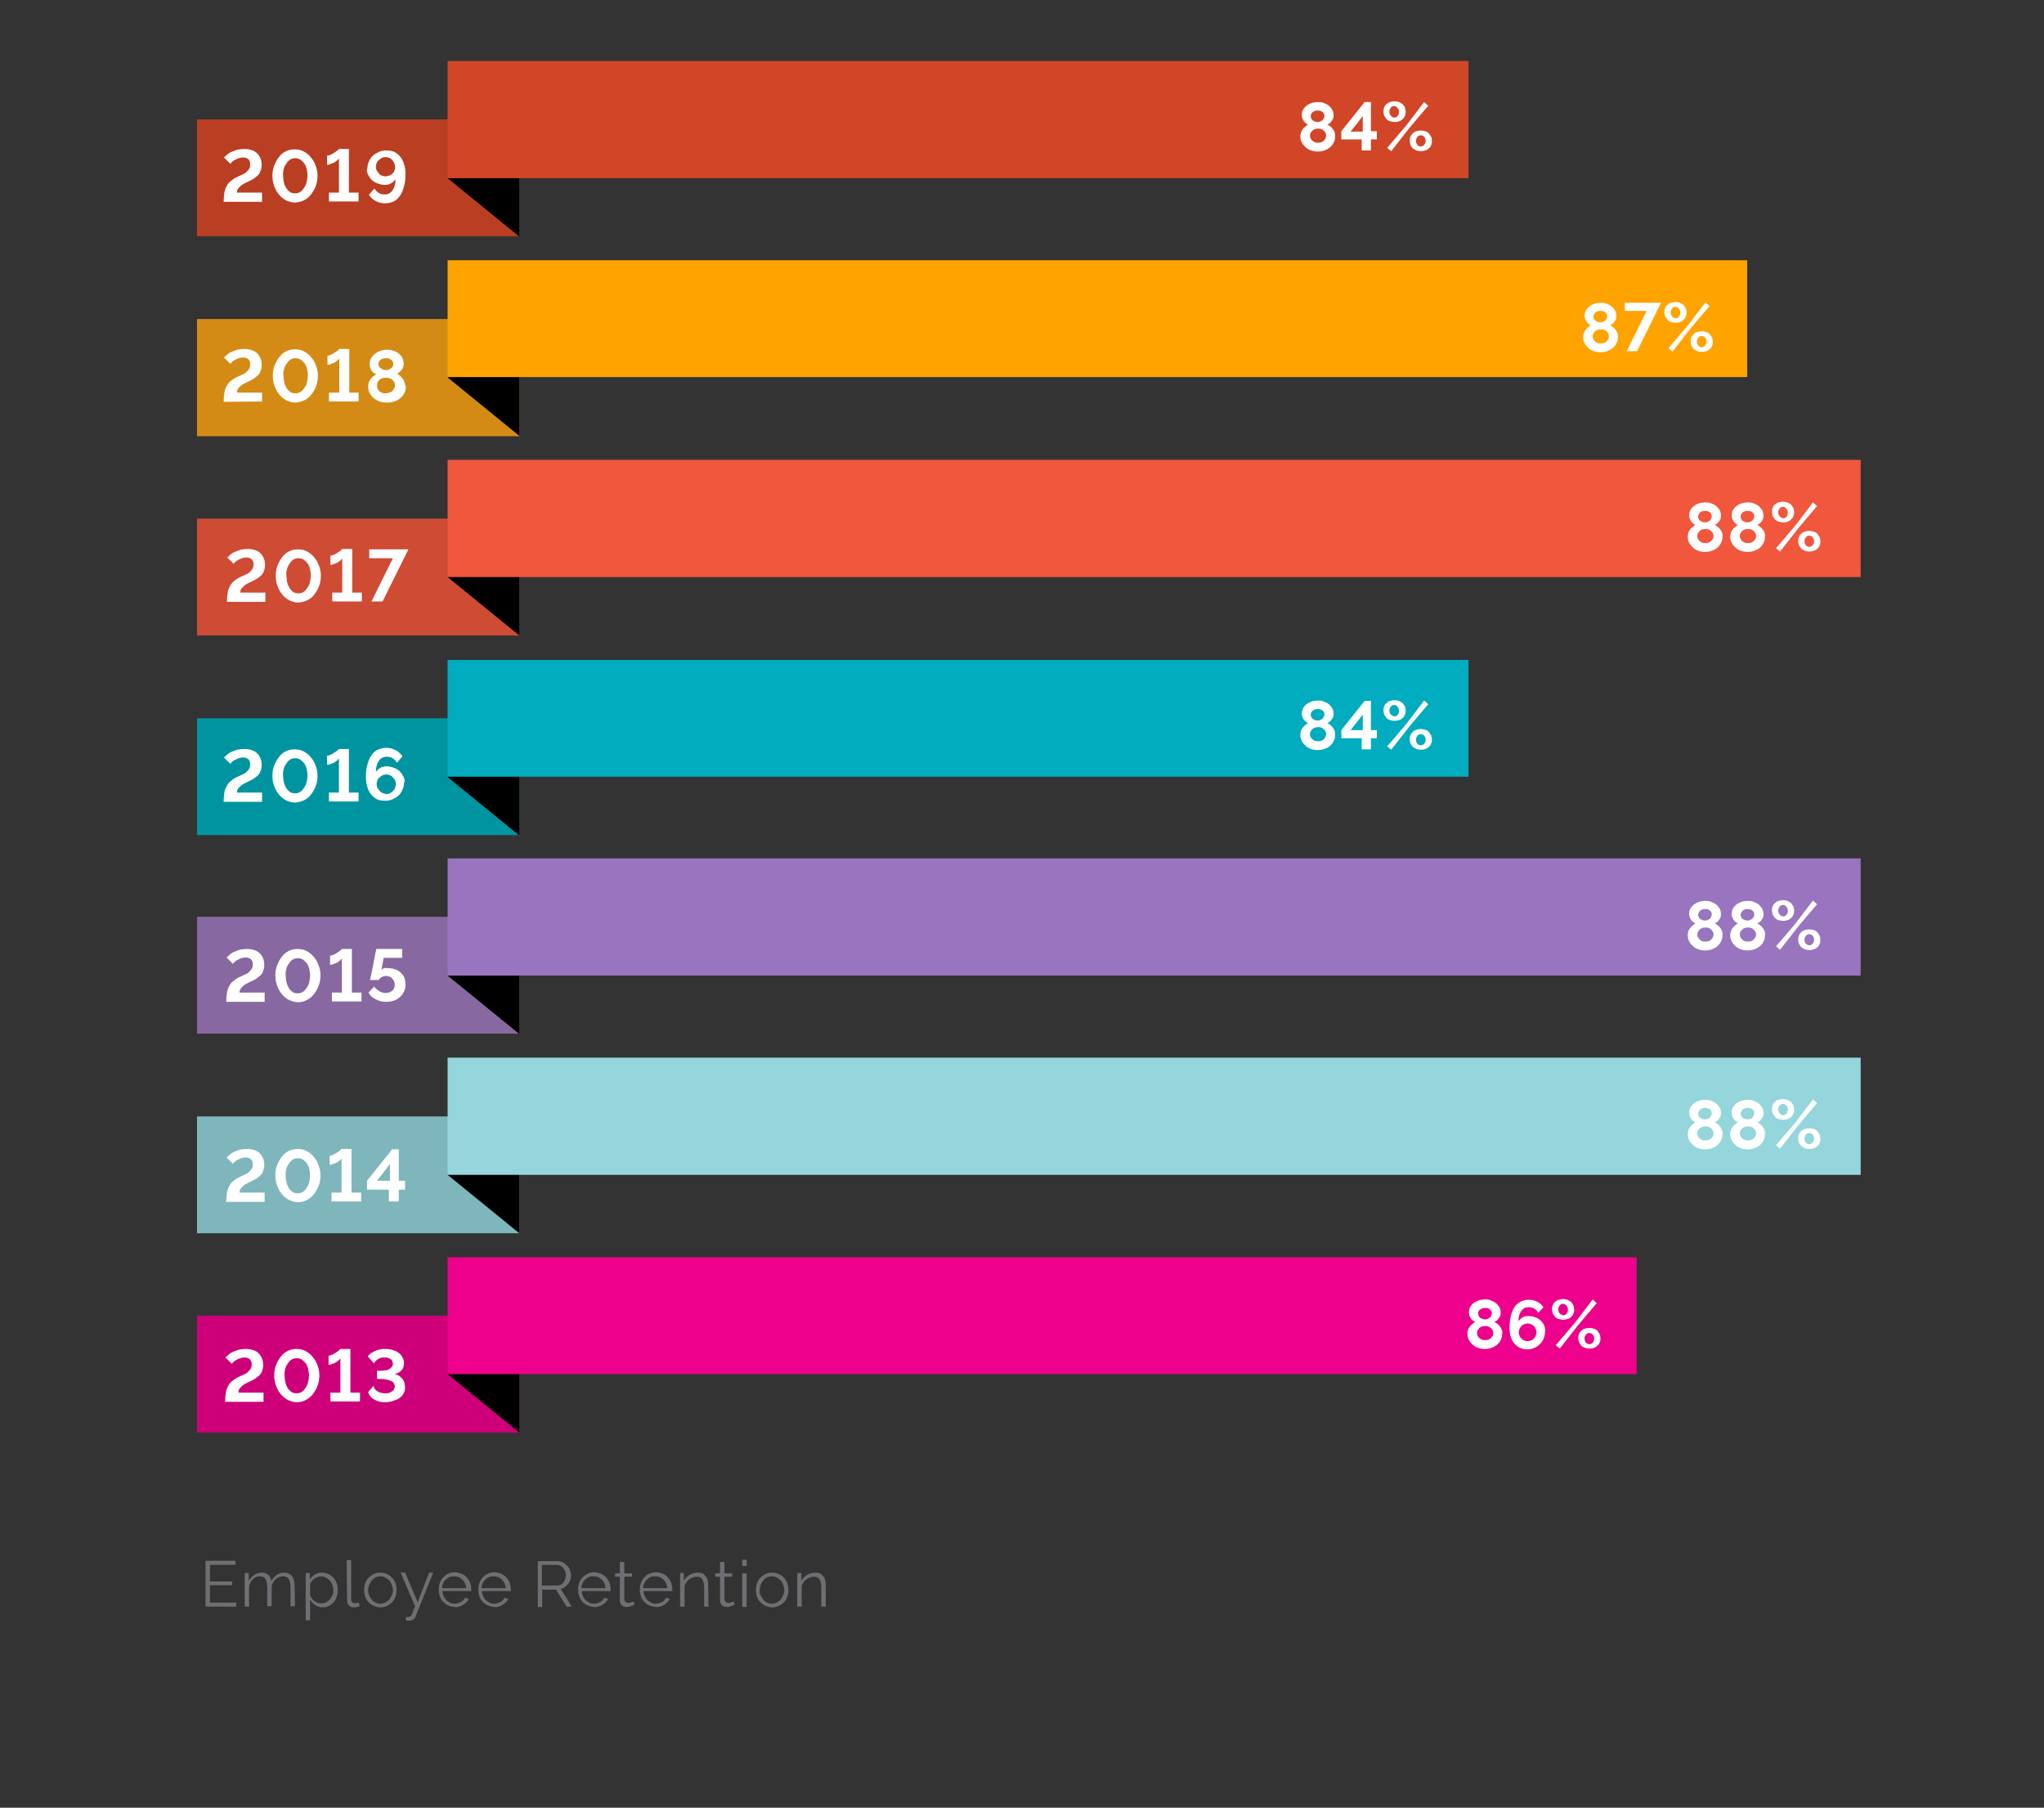 <?xml version="1.0" encoding="utf-8"?>
<!-- Generator: Adobe Illustrator 23.0.3, SVG Export Plug-In . SVG Version: 6.00 Build 0)  -->
<svg version="1.1" id="Layer_1" xmlns="http://www.w3.org/2000/svg" xmlns:xlink="http://www.w3.org/1999/xlink" x="0px" y="0px"
	 viewBox="0 0 553 489" style="enable-background:new 0 0 553 489;" xml:space="preserve">
<rect x="0" y="0" width="553" height="489" fill="#333333" stroke="none"/>
<style type="text/css">
	.st0{fill:#6E6E73;}
	.st1{fill:#CD007A;}
	.st2{fill:#EC008C;}
	.st3{fill:#FFFFFF;}
	.st4{fill:#7EB6BC;}
	.st5{fill:#94D6DC;}
	.st6{fill:#0094A1;}
	.st7{fill:#00ACBD;}
	.st8{fill:#CE4B34;}
	.st9{fill:#F0573D;}
	.st10{fill:#BA3E21;}
	.st11{fill:#D14627;}
	.st12{fill:#D48B16;}
	.st13{fill:#FFA300;}
	.st14{fill:#8868A0;}
	.st15{fill:#9975BF;}
</style>
<path class="st0" d="M223.4,429.3c0-0.6,0-1.1-0.1-1.6s-0.2-0.9-0.5-1.2c-0.2-0.3-0.5-0.6-0.8-0.8s-0.8-0.3-1.3-0.3
	c-0.8,0-1.6,0.2-2.3,0.6s-1.2,0.9-1.6,1.6v-2.1h-1.1v9.1h1.2V429c0.1-0.4,0.3-0.7,0.5-1s0.5-0.6,0.8-0.8c0.3-0.2,0.6-0.4,1-0.5
	c0.3-0.1,0.7-0.2,1-0.2c0.7,0,1.2,0.2,1.5,0.7s0.5,1.3,0.5,2.3v5.1h1.2L223.4,429.3L223.4,429.3z M205.8,428.7
	c0.2-0.4,0.4-0.8,0.7-1.2c0.3-0.3,0.6-0.6,1-0.8c0.4-0.2,0.8-0.3,1.3-0.3s0.9,0.1,1.3,0.3c0.4,0.2,0.8,0.5,1.1,0.8s0.5,0.7,0.7,1.2
	s0.3,0.9,0.3,1.4s-0.1,1-0.3,1.4s-0.4,0.8-0.7,1.2s-0.7,0.6-1.1,0.8c-0.4,0.2-0.8,0.3-1.3,0.3s-0.9-0.1-1.3-0.3
	c-0.4-0.2-0.7-0.4-1-0.8s-0.5-0.7-0.7-1.1s-0.3-0.9-0.3-1.4S205.7,429.1,205.8,428.7 M210.7,434.4c0.6-0.2,1-0.6,1.4-1
	s0.7-0.9,0.9-1.5s0.3-1.2,0.3-1.8c0-0.6-0.1-1.2-0.3-1.8c-0.2-0.6-0.5-1.1-0.9-1.5s-0.9-0.8-1.4-1c-0.6-0.3-1.2-0.4-1.8-0.4
	s-1.2,0.1-1.8,0.4s-1,0.6-1.4,1s-0.7,0.9-0.9,1.5s-0.3,1.2-0.3,1.8c0,0.6,0.1,1.2,0.3,1.8c0.2,0.6,0.5,1.1,0.9,1.5s0.9,0.8,1.4,1
	s1.1,0.4,1.8,0.4S210.1,434.7,210.7,434.4 M202,421.9h-1.2v1.7h1.2V421.9z M202,425.6h-1.2v9.1h1.2V425.6z M198.5,433.2
	c-0.1,0-0.2,0.1-0.5,0.2s-0.6,0.2-0.9,0.2c-0.3,0-0.5-0.1-0.7-0.2c-0.2-0.2-0.3-0.4-0.4-0.7v-6.2h2.1v-0.9H196v-3.1h-1.2v3.1h-1.3
	v0.9h1.3v6.5c0,0.3,0.1,0.5,0.2,0.8c0.1,0.2,0.2,0.4,0.4,0.5s0.4,0.3,0.6,0.3c0.2,0.1,0.5,0.1,0.7,0.1s0.5,0,0.7-0.1
	c0.2,0,0.4-0.1,0.6-0.2c0.2-0.1,0.3-0.1,0.5-0.2c0.1-0.1,0.2-0.1,0.3-0.1L198.5,433.2z M191.6,429.3c0-0.6,0-1.1-0.1-1.6
	s-0.2-0.9-0.5-1.2c-0.2-0.3-0.5-0.6-0.8-0.8c-0.3-0.2-0.8-0.3-1.3-0.3c-0.8,0-1.6,0.2-2.3,0.6s-1.2,0.9-1.6,1.6v-2.1h-1v9.1h1.2V429
	c0.1-0.4,0.3-0.7,0.5-1s0.5-0.6,0.8-0.8c0.3-0.2,0.6-0.4,1-0.5c0.3-0.1,0.7-0.2,1-0.2c0.7,0,1.2,0.2,1.5,0.7s0.5,1.3,0.5,2.3v5.1
	h1.2L191.6,429.3L191.6,429.3z M174,429.6c0-0.5,0.1-0.9,0.3-1.3s0.4-0.8,0.7-1c0.3-0.3,0.6-0.5,1-0.7s0.8-0.2,1.3-0.2
	c0.4,0,0.9,0.1,1.2,0.2c0.4,0.2,0.7,0.4,1,0.7c0.3,0.3,0.5,0.6,0.7,1s0.3,0.8,0.3,1.3H174z M178.6,434.6c0.4-0.1,0.8-0.3,1.1-0.5
	s0.6-0.4,0.9-0.7c0.3-0.3,0.5-0.6,0.6-0.9l-1-0.3c-0.1,0.2-0.3,0.5-0.5,0.7s-0.4,0.4-0.7,0.5c-0.2,0.1-0.5,0.2-0.8,0.3
	c-0.3,0.1-0.6,0.1-0.9,0.1c-0.4,0-0.9-0.1-1.2-0.3s-0.7-0.4-1-0.7c-0.3-0.3-0.5-0.7-0.7-1.1s-0.3-0.9-0.3-1.3h7.8c0,0,0-0.1,0-0.2
	V430c0-0.6-0.1-1.2-0.3-1.8c-0.2-0.6-0.5-1-0.9-1.5c-0.4-0.4-0.9-0.8-1.4-1c-0.6-0.2-1.2-0.4-1.8-0.4s-1.3,0.1-1.8,0.4
	c-0.6,0.2-1,0.6-1.4,1s-0.7,0.9-0.9,1.5s-0.3,1.2-0.3,1.8c0,0.6,0.1,1.3,0.3,1.8c0.2,0.6,0.5,1.1,0.9,1.5s0.9,0.8,1.4,1
	c0.6,0.2,1.2,0.4,1.8,0.4C177.7,434.8,178.2,434.7,178.6,434.6 M171.4,433.2c-0.1,0-0.2,0.1-0.5,0.2s-0.6,0.2-0.9,0.2
	c-0.3,0-0.5-0.1-0.7-0.2c-0.2-0.2-0.3-0.4-0.4-0.7v-6.2h2.1v-0.9h-2.1v-3.1h-1.2v3.1h-1.3v0.9h1.3v6.5c0,0.3,0.1,0.5,0.2,0.8
	c0.1,0.2,0.2,0.4,0.4,0.5s0.4,0.3,0.6,0.3c0.2,0.1,0.5,0.1,0.7,0.1s0.5,0,0.7-0.1c0.2,0,0.4-0.1,0.6-0.2c0.2-0.1,0.3-0.1,0.5-0.2
	c0.1-0.1,0.2-0.1,0.3-0.1L171.4,433.2z M157.3,429.6c0-0.5,0.1-0.9,0.3-1.3s0.4-0.8,0.7-1s0.6-0.5,1-0.7s0.8-0.2,1.3-0.2
	s0.9,0.1,1.2,0.2c0.4,0.2,0.7,0.4,1,0.7c0.3,0.3,0.5,0.6,0.7,1s0.3,0.8,0.3,1.3H157.3z M161.9,434.6c0.4-0.1,0.8-0.3,1.1-0.5
	s0.6-0.4,0.9-0.7c0.3-0.3,0.5-0.6,0.6-0.9l-1-0.3c-0.1,0.2-0.3,0.5-0.5,0.7s-0.4,0.4-0.7,0.5c-0.2,0.1-0.5,0.2-0.8,0.3
	s-0.6,0.1-0.9,0.1c-0.4,0-0.9-0.1-1.2-0.3c-0.4-0.2-0.7-0.4-1-0.7c-0.3-0.3-0.5-0.7-0.7-1.1s-0.3-0.9-0.3-1.3h7.8c0,0,0-0.1,0-0.2
	V430c0-0.6-0.1-1.2-0.3-1.8c-0.2-0.6-0.5-1-0.9-1.5c-0.4-0.4-0.9-0.8-1.4-1s-1.2-0.4-1.8-0.4s-1.3,0.1-1.8,0.4s-1,0.6-1.4,1
	s-0.7,0.9-0.9,1.5s-0.3,1.2-0.3,1.8c0,0.6,0.1,1.3,0.3,1.8c0.2,0.6,0.5,1.1,0.9,1.5s0.9,0.8,1.4,1c0.6,0.2,1.2,0.4,1.8,0.4
	C161.1,434.8,161.5,434.7,161.9,434.6 M146.7,423.3h3.9c0.3,0,0.7,0.1,1,0.2c0.3,0.2,0.6,0.4,0.8,0.6c0.2,0.3,0.4,0.6,0.5,0.9
	s0.2,0.7,0.2,1.1s-0.1,0.7-0.2,1.1c-0.1,0.3-0.3,0.6-0.5,0.9s-0.5,0.5-0.8,0.6c-0.3,0.2-0.6,0.2-1,0.2h-4v-5.6H146.7z M146.7,434.6
	V430h3.7l2.9,4.6h1.4l-3-4.8c0.4-0.1,0.8-0.2,1.1-0.5s0.6-0.5,0.9-0.8c0.2-0.3,0.4-0.7,0.6-1.1c0.1-0.4,0.2-0.8,0.2-1.3
	s-0.1-0.9-0.3-1.4s-0.4-0.9-0.8-1.2s-0.7-0.7-1.2-0.9c-0.4-0.2-0.9-0.3-1.5-0.3h-5.2v12.4h1.2V434.6z M130.3,429.6
	c0-0.5,0.1-0.9,0.3-1.3c0.2-0.4,0.4-0.8,0.7-1c0.3-0.3,0.6-0.5,1-0.7s0.8-0.2,1.3-0.2c0.4,0,0.9,0.1,1.2,0.2c0.4,0.2,0.7,0.4,1,0.7
	c0.3,0.3,0.5,0.6,0.7,1s0.3,0.8,0.3,1.3H130.3z M134.9,434.6c0.4-0.1,0.8-0.3,1.1-0.5c0.3-0.2,0.6-0.4,0.9-0.7
	c0.3-0.3,0.5-0.6,0.6-0.9l-1-0.3c-0.1,0.2-0.3,0.5-0.5,0.7s-0.4,0.4-0.7,0.5c-0.2,0.1-0.5,0.2-0.8,0.3c-0.3,0.1-0.6,0.1-0.9,0.1
	c-0.4,0-0.9-0.1-1.2-0.3c-0.3-0.2-0.7-0.4-1-0.7c-0.3-0.3-0.5-0.7-0.7-1.1c-0.2-0.4-0.3-0.9-0.3-1.3h7.8c0,0,0-0.1,0-0.2V430
	c0-0.6-0.1-1.2-0.3-1.8c-0.2-0.6-0.5-1-0.9-1.5c-0.4-0.4-0.9-0.8-1.4-1c-0.6-0.2-1.2-0.4-1.8-0.4s-1.3,0.1-1.8,0.4
	c-0.6,0.2-1,0.6-1.4,1c-0.4,0.4-0.7,0.9-0.9,1.5c-0.2,0.6-0.3,1.2-0.3,1.8c0,0.6,0.1,1.3,0.3,1.8c0.2,0.6,0.5,1.1,0.9,1.5
	c0.4,0.4,0.9,0.8,1.4,1c0.6,0.2,1.2,0.4,1.8,0.4C134.1,434.8,134.5,434.7,134.9,434.6 M119.6,429.6c0-0.5,0.1-0.9,0.3-1.3
	c0.2-0.4,0.4-0.8,0.7-1s0.6-0.5,1-0.7s0.8-0.2,1.3-0.2c0.4,0,0.9,0.1,1.2,0.2c0.4,0.2,0.7,0.4,1,0.7c0.3,0.3,0.5,0.6,0.7,1
	s0.3,0.8,0.3,1.3H119.6z M124.2,434.6c0.4-0.1,0.8-0.3,1.1-0.5c0.3-0.2,0.6-0.4,0.9-0.7c0.3-0.3,0.5-0.6,0.6-0.9l-1-0.3
	c-0.1,0.2-0.3,0.5-0.5,0.7s-0.4,0.4-0.7,0.5c-0.2,0.1-0.5,0.2-0.8,0.3c-0.3,0.1-0.6,0.1-0.9,0.1c-0.4,0-0.9-0.1-1.2-0.3
	c-0.4-0.2-0.7-0.4-1-0.7c-0.3-0.3-0.5-0.7-0.7-1.1s-0.3-0.9-0.3-1.3h7.8c0,0,0-0.1,0-0.2V430c0-0.6-0.1-1.2-0.3-1.8
	c-0.2-0.6-0.5-1-0.9-1.5c-0.4-0.4-0.9-0.8-1.4-1c-0.6-0.2-1.2-0.4-1.8-0.4c-0.7,0-1.3,0.1-1.8,0.4c-0.6,0.2-1,0.6-1.4,1
	s-0.7,0.9-0.9,1.5c-0.2,0.6-0.3,1.2-0.3,1.8c0,0.6,0.1,1.3,0.3,1.8c0.2,0.6,0.5,1.1,0.9,1.5s0.9,0.8,1.4,1s1.2,0.4,1.8,0.4
	C123.4,434.8,123.8,434.7,124.2,434.6 M110,438.4c0.1,0,0.3,0,0.4,0s0.2,0,0.3,0c0.5,0,0.9-0.1,1.2-0.4c0.3-0.2,0.5-0.5,0.6-0.9
	l4.7-11.7h-1.1l-3.1,8l-3.4-8h-1.2l3.9,9.1c-0.3,0.6-0.5,1.1-0.6,1.5s-0.3,0.7-0.4,0.9c-0.1,0.2-0.2,0.3-0.4,0.4
	c-0.1,0.1-0.3,0.1-0.5,0.1c-0.1,0-0.2,0-0.3,0c-0.1,0-0.2,0-0.3,0v1H110z M99.9,428.7c0.2-0.4,0.4-0.8,0.7-1.2
	c0.3-0.3,0.6-0.6,1-0.8c0.4-0.2,0.8-0.3,1.3-0.3s0.9,0.1,1.3,0.3c0.4,0.2,0.7,0.5,1.1,0.8c0.3,0.3,0.5,0.7,0.7,1.2s0.3,0.9,0.3,1.4
	s-0.1,1-0.3,1.4c-0.2,0.4-0.4,0.8-0.7,1.2c-0.3,0.3-0.7,0.6-1.1,0.8c-0.4,0.2-0.8,0.3-1.3,0.3s-0.9-0.1-1.3-0.3
	c-0.4-0.2-0.7-0.4-1-0.8c-0.3-0.3-0.5-0.7-0.7-1.1s-0.3-0.9-0.3-1.4S99.7,429.1,99.9,428.7 M104.7,434.4c0.5-0.2,1-0.6,1.4-1
	s0.7-0.9,0.9-1.5c0.2-0.6,0.3-1.2,0.3-1.8c0-0.6-0.1-1.2-0.3-1.8c-0.2-0.6-0.5-1.1-0.9-1.5s-0.9-0.8-1.4-1c-0.6-0.3-1.2-0.4-1.8-0.4
	c-0.7,0-1.2,0.1-1.8,0.4c-0.5,0.3-1,0.6-1.4,1s-0.7,0.9-0.9,1.5c-0.2,0.6-0.3,1.2-0.3,1.8c0,0.6,0.1,1.2,0.3,1.8
	c0.2,0.6,0.5,1.1,0.9,1.5s0.9,0.8,1.4,1s1.1,0.4,1.8,0.4C103.5,434.8,104.2,434.7,104.7,434.4 M93.9,433c0,0.6,0.2,1,0.5,1.3
	s0.7,0.5,1.3,0.5c0.2,0,0.5,0,0.8-0.1s0.6-0.1,0.8-0.2l-0.2-1c-0.2,0.1-0.3,0.1-0.5,0.1s-0.3,0.1-0.5,0.1c-0.3,0-0.6-0.1-0.8-0.3
	c-0.2-0.2-0.3-0.5-0.3-0.8V422h-1.2L93.9,433L93.9,433z M86,433.6c-0.3-0.1-0.6-0.3-0.9-0.5s-0.5-0.4-0.7-0.7
	c-0.2-0.3-0.4-0.6-0.5-0.9v-2.8c0-0.3,0.2-0.6,0.4-0.9c0.2-0.3,0.4-0.5,0.7-0.7c0.3-0.2,0.6-0.4,0.9-0.5s0.6-0.2,0.9-0.2
	c0.5,0,0.9,0.1,1.3,0.3c0.4,0.2,0.8,0.5,1.1,0.8c0.3,0.3,0.5,0.7,0.7,1.2s0.3,0.9,0.3,1.4s-0.1,0.9-0.2,1.3
	c-0.2,0.4-0.4,0.8-0.7,1.2c-0.3,0.3-0.6,0.6-1,0.8c-0.4,0.2-0.8,0.3-1.3,0.3C86.6,433.7,86.3,433.7,86,433.6 M89,434.4
	c0.5-0.2,0.9-0.6,1.3-1s0.6-0.9,0.8-1.5c0.2-0.6,0.3-1.2,0.3-1.8c0-0.6-0.1-1.2-0.3-1.8s-0.5-1.1-0.9-1.5s-0.8-0.8-1.4-1
	c-0.5-0.3-1.1-0.4-1.7-0.4c-0.7,0-1.3,0.2-1.9,0.5c-0.6,0.4-1.1,0.8-1.4,1.4v-1.8h-1.1v12.8h1.2v-5.6c0.4,0.6,0.8,1.1,1.4,1.5
	s1.3,0.6,2,0.6C87.9,434.8,88.5,434.7,89,434.4 M79.7,429.3c0-0.6,0-1.1-0.1-1.6s-0.3-0.9-0.5-1.2c-0.2-0.3-0.5-0.6-0.9-0.8
	s-0.8-0.3-1.3-0.3c-1.5,0-2.7,0.8-3.5,2.3c-0.1-0.7-0.4-1.3-0.8-1.7c-0.5-0.4-1.1-0.6-1.8-0.6s-1.4,0.2-2,0.6s-1.1,0.9-1.5,1.6v-2.1
	h-1.1v9.1h1.2V429c0.2-0.8,0.6-1.4,1.1-1.9s1.1-0.7,1.8-0.7s1.2,0.2,1.5,0.7s0.5,1.3,0.5,2.3v5.1h1.2V429c0.1-0.4,0.3-0.7,0.5-1.1
	c0.2-0.3,0.4-0.6,0.7-0.8c0.3-0.2,0.5-0.4,0.9-0.5c0.3-0.1,0.6-0.2,1-0.2c0.7,0,1.2,0.2,1.5,0.7s0.5,1.3,0.5,2.3v5.1h1.2L79.7,429.3
	L79.7,429.3z M56.8,433.5v-4.7h6v-1h-6v-4.5h6.9v-1.1h-8.1v12.4h8.3v-1.1L56.8,433.5L56.8,433.5z"/>
<rect x="53.3" y="355.9" class="st1" width="87.2" height="31.6"/>
<polygon points="140.5,387.5 140.5,355.9 121.1,371.7 "/>
<rect x="121.1" y="340.1" class="st2" width="321.7" height="31.6"/>
<path class="st3" d="M422,364.8l5-6.4l5-5.9l-1.1-1l-4.8,6.3l-5.2,6.1L422,364.8z M429.1,363.2c-0.3-0.3-0.4-0.7-0.4-1.1
	c0-0.2,0-0.4,0.1-0.6s0.2-0.4,0.3-0.5c0.1-0.1,0.3-0.3,0.4-0.3c0.2-0.1,0.3-0.1,0.5-0.1s0.3,0,0.5,0.1s0.3,0.2,0.4,0.3
	c0.1,0.1,0.2,0.3,0.3,0.5c0.1,0.2,0.1,0.4,0.1,0.6s0,0.4-0.1,0.6s-0.2,0.3-0.3,0.5c-0.1,0.1-0.3,0.3-0.4,0.3
	c-0.2,0.1-0.3,0.1-0.5,0.1C429.7,363.6,429.4,363.5,429.1,363.2 M431.2,364.6c0.4-0.1,0.7-0.3,1-0.6c0.3-0.2,0.5-0.5,0.6-0.9
	c0.2-0.3,0.2-0.7,0.2-1.1s-0.1-0.8-0.2-1.1c-0.2-0.3-0.4-0.6-0.6-0.9c-0.3-0.3-0.6-0.5-1-0.6s-0.8-0.2-1.2-0.2s-0.8,0.1-1.2,0.2
	c-0.4,0.1-0.7,0.3-1,0.6c-0.3,0.3-0.5,0.5-0.6,0.9c-0.2,0.3-0.2,0.7-0.2,1.1s0.1,0.8,0.2,1.1c0.2,0.3,0.4,0.6,0.6,0.9s0.6,0.4,1,0.6
	c0.4,0.1,0.8,0.2,1.2,0.2S430.9,364.8,431.2,364.6 M422,355.3c-0.3-0.3-0.4-0.7-0.4-1.1c0-0.2,0-0.4,0.1-0.6s0.2-0.3,0.3-0.5
	c0.1-0.1,0.3-0.3,0.4-0.3c0.2-0.1,0.3-0.1,0.5-0.1c0.4,0,0.7,0.2,0.9,0.5c0.3,0.3,0.4,0.7,0.4,1.1c0,0.2,0,0.4-0.1,0.6
	s-0.2,0.4-0.3,0.5c-0.1,0.1-0.3,0.3-0.4,0.3c-0.2,0.1-0.3,0.1-0.5,0.1C422.6,355.7,422.3,355.6,422,355.3 M424.1,356.8
	c0.4-0.1,0.7-0.3,1-0.6c0.3-0.3,0.5-0.5,0.6-0.9c0.2-0.3,0.2-0.7,0.2-1.1s-0.1-0.7-0.2-1.1c-0.2-0.3-0.4-0.6-0.6-0.9
	c-0.3-0.2-0.6-0.4-1-0.6c-0.4-0.1-0.8-0.2-1.2-0.2c-0.4,0-0.8,0.1-1.2,0.2c-0.4,0.1-0.7,0.3-1,0.6c-0.3,0.2-0.5,0.5-0.6,0.9
	c-0.2,0.3-0.2,0.7-0.2,1.1s0.1,0.8,0.2,1.1c0.2,0.3,0.4,0.6,0.6,0.9c0.3,0.3,0.6,0.5,1,0.6s0.8,0.2,1.2,0.2
	C423.3,357,423.7,356.9,424.1,356.8 M412.4,362.6c-0.3-0.1-0.5-0.3-0.8-0.5c-0.2-0.2-0.4-0.5-0.5-0.8s-0.2-0.6-0.2-0.9
	s0.1-0.6,0.2-0.9s0.3-0.5,0.5-0.8c0.2-0.2,0.5-0.4,0.8-0.5s0.6-0.2,0.9-0.2s0.6,0.1,0.9,0.2s0.5,0.3,0.8,0.5
	c0.2,0.2,0.4,0.5,0.5,0.8s0.2,0.6,0.2,0.9s-0.1,0.6-0.2,0.9s-0.3,0.6-0.5,0.8c-0.2,0.2-0.5,0.4-0.8,0.5s-0.6,0.2-0.9,0.2
	C413,362.8,412.7,362.7,412.4,362.6 M417.8,358.6c-0.2-0.5-0.6-1-1-1.4s-0.9-0.7-1.5-0.9c-0.6-0.2-1.2-0.3-1.8-0.3
	c-0.6,0-1.2,0.1-1.6,0.4c-0.5,0.3-0.8,0.6-1.1,1c0-1.2,0.3-2.1,0.8-2.8c0.5-0.7,1.1-1,2-1c0.5,0,1,0.1,1.5,0.4s0.8,0.6,1.1,1.1
	l1.4-1.5c-0.5-0.7-1.1-1.2-1.8-1.5c-0.7-0.4-1.5-0.5-2.3-0.5s-1.5,0.2-2.1,0.5s-1.2,0.8-1.6,1.4s-0.8,1.4-1,2.3s-0.4,2-0.4,3.2
	c0,0.9,0.1,1.8,0.3,2.5c0.2,0.7,0.5,1.4,1,1.9c0.4,0.5,0.9,0.9,1.5,1.2s1.3,0.4,2,0.4s1.3-0.1,1.9-0.4c0.6-0.2,1.1-0.6,1.5-1
	s0.8-0.9,1-1.4c0.2-0.6,0.4-1.1,0.4-1.8C418.1,359.7,418,359.1,417.8,358.6 M400.5,354.2c0.4-0.3,0.8-0.4,1.3-0.4s1,0.1,1.3,0.4
	c0.4,0.3,0.5,0.6,0.5,1.1c0,0.3-0.1,0.5-0.2,0.7s-0.3,0.4-0.4,0.5c-0.2,0.1-0.4,0.2-0.6,0.3c-0.2,0.1-0.4,0.1-0.6,0.1
	s-0.4,0-0.7-0.1c-0.2-0.1-0.4-0.2-0.6-0.3c-0.2-0.1-0.3-0.3-0.4-0.5s-0.2-0.4-0.2-0.7C399.9,354.8,400.1,354.5,400.5,354.2
	 M403.8,361.4c-0.1,0.2-0.3,0.4-0.5,0.6s-0.4,0.3-0.7,0.4c-0.3,0.1-0.6,0.1-0.8,0.1c-0.3,0-0.6,0-0.8-0.1c-0.3-0.1-0.5-0.2-0.7-0.4
	c-0.2-0.2-0.4-0.4-0.5-0.6s-0.2-0.5-0.2-0.8s0.1-0.6,0.2-0.8c0.1-0.2,0.3-0.4,0.5-0.6s0.4-0.3,0.7-0.4c0.3-0.1,0.6-0.1,0.8-0.1
	c0.3,0,0.6,0,0.8,0.1s0.5,0.2,0.7,0.4c0.2,0.2,0.4,0.4,0.5,0.6s0.2,0.5,0.2,0.8S404,361.2,403.8,361.4 M406.3,359.7
	c-0.1-0.3-0.3-0.6-0.5-0.9s-0.4-0.5-0.7-0.7c-0.2-0.2-0.5-0.4-0.8-0.5c0.2-0.1,0.5-0.3,0.7-0.4c0.2-0.2,0.4-0.4,0.5-0.6
	s0.3-0.4,0.4-0.7c0.1-0.3,0.1-0.5,0.1-0.8c0-0.6-0.1-1.1-0.4-1.6c-0.3-0.4-0.6-0.8-1-1.1c-0.4-0.3-0.9-0.5-1.4-0.7s-1-0.2-1.5-0.2
	s-1,0.1-1.5,0.2c-0.5,0.2-1,0.4-1.4,0.7c-0.4,0.3-0.8,0.7-1,1.1c-0.3,0.4-0.4,1-0.4,1.6c0,0.5,0.2,1,0.5,1.5c0.3,0.4,0.7,0.8,1.2,1
	c-0.2,0.1-0.5,0.3-0.7,0.5s-0.5,0.4-0.7,0.7s-0.4,0.5-0.5,0.9c-0.1,0.3-0.2,0.7-0.2,1c0,0.6,0.1,1.2,0.4,1.7c0.2,0.5,0.6,0.9,1,1.3
	s0.9,0.7,1.5,0.9c0.6,0.2,1.2,0.3,1.8,0.3c0.6,0,1.3-0.1,1.8-0.3c0.6-0.2,1.1-0.5,1.5-0.8c0.4-0.4,0.8-0.8,1-1.3
	c0.3-0.5,0.4-1,0.4-1.7C406.5,360.4,406.5,360.1,406.3,359.7"/>
<rect x="53.3" y="302" class="st4" width="87.2" height="31.6"/>
<polygon points="140.5,333.6 140.5,302 121.1,317.8 "/>
<rect x="121.1" y="286.1" class="st5" width="382.3" height="31.7"/>
<path class="st3" d="M481.6,310.7l5-6.4l5-5.9l-1.1-1l-4.8,6.3l-5.2,6.1L481.6,310.7z M488.6,309.1c-0.3-0.3-0.4-0.7-0.4-1.1
	c0-0.2,0-0.4,0.1-0.6s0.2-0.4,0.3-0.5c0.1-0.1,0.3-0.3,0.4-0.3c0.2-0.1,0.3-0.1,0.5-0.1s0.3,0,0.5,0.1s0.3,0.2,0.4,0.3
	c0.1,0.1,0.2,0.3,0.3,0.5s0.1,0.4,0.1,0.6s0,0.4-0.1,0.6s-0.2,0.3-0.3,0.5c-0.1,0.1-0.3,0.3-0.4,0.3c-0.2,0.1-0.3,0.1-0.5,0.1
	C489.2,309.6,488.9,309.4,488.6,309.1 M490.7,310.6c0.4-0.1,0.7-0.3,1-0.6c0.3-0.2,0.5-0.5,0.6-0.9c0.2-0.3,0.2-0.7,0.2-1.1
	s-0.1-0.8-0.2-1.1c-0.2-0.3-0.4-0.6-0.6-0.9c-0.3-0.3-0.6-0.5-1-0.6s-0.8-0.2-1.2-0.2c-0.4,0-0.8,0.1-1.2,0.2
	c-0.4,0.1-0.7,0.3-1,0.6c-0.3,0.3-0.5,0.5-0.6,0.9c-0.2,0.3-0.2,0.7-0.2,1.1s0.1,0.8,0.2,1.1c0.2,0.3,0.4,0.6,0.6,0.9
	c0.3,0.2,0.6,0.4,1,0.6c0.4,0.1,0.8,0.2,1.2,0.2C490,310.8,490.4,310.7,490.7,310.6 M481.5,301.2c-0.3-0.3-0.4-0.7-0.4-1.1
	c0-0.2,0-0.4,0.1-0.6s0.2-0.3,0.3-0.5c0.1-0.1,0.3-0.3,0.4-0.3c0.2-0.1,0.3-0.1,0.5-0.1c0.4,0,0.7,0.2,0.9,0.5
	c0.3,0.3,0.4,0.7,0.4,1.1c0,0.2,0,0.4-0.1,0.6s-0.2,0.4-0.3,0.5c-0.1,0.1-0.3,0.3-0.4,0.3c-0.2,0.1-0.3,0.1-0.5,0.1
	C482.1,301.7,481.8,301.5,481.5,301.2 M483.6,302.7c0.4-0.1,0.7-0.3,1-0.6c0.3-0.3,0.5-0.5,0.6-0.9c0.2-0.3,0.2-0.7,0.2-1.1
	s-0.1-0.7-0.2-1.1c-0.2-0.3-0.4-0.6-0.6-0.9c-0.3-0.2-0.6-0.4-1-0.6c-0.4-0.1-0.8-0.2-1.2-0.2c-0.4,0-0.8,0.1-1.2,0.2
	c-0.4,0.1-0.7,0.3-1,0.6c-0.3,0.2-0.5,0.5-0.6,0.9c-0.2,0.3-0.2,0.7-0.2,1.1s0.1,0.8,0.2,1.1c0.2,0.3,0.4,0.6,0.6,0.9
	c0.3,0.3,0.6,0.5,1,0.6s0.8,0.2,1.2,0.2C482.9,302.9,483.3,302.9,483.6,302.7 M471.5,300.1c0.4-0.3,0.8-0.4,1.3-0.4s1,0.1,1.3,0.4
	c0.4,0.3,0.5,0.6,0.5,1.1c0,0.3-0.1,0.5-0.2,0.7s-0.3,0.4-0.4,0.5c-0.2,0.1-0.4,0.2-0.6,0.3c-0.2,0.1-0.4,0.1-0.6,0.1
	s-0.4,0-0.7-0.1c-0.2-0.1-0.4-0.2-0.6-0.3c-0.2-0.1-0.3-0.3-0.4-0.5s-0.2-0.4-0.2-0.7C471,300.8,471.2,300.4,471.5,300.1
	 M474.9,307.4c-0.1,0.2-0.3,0.4-0.5,0.6s-0.4,0.3-0.7,0.4c-0.3,0.1-0.6,0.1-0.8,0.1c-0.3,0-0.6,0-0.8-0.1c-0.3-0.1-0.5-0.2-0.7-0.4
	c-0.2-0.2-0.4-0.4-0.5-0.6s-0.2-0.5-0.2-0.8s0.1-0.6,0.2-0.8c0.1-0.2,0.3-0.4,0.5-0.6s0.4-0.3,0.7-0.4c0.3-0.1,0.6-0.1,0.8-0.1
	c0.3,0,0.6,0,0.8,0.1c0.3,0.1,0.5,0.2,0.7,0.4c0.2,0.2,0.4,0.4,0.5,0.6s0.2,0.5,0.2,0.8S475,307.1,474.9,307.4 M477.4,305.7
	c-0.1-0.3-0.3-0.6-0.5-0.9s-0.4-0.5-0.7-0.7c-0.2-0.2-0.5-0.4-0.8-0.5c0.2-0.1,0.5-0.3,0.7-0.4s0.4-0.4,0.5-0.6
	c0.2-0.2,0.3-0.4,0.4-0.7c0.1-0.3,0.1-0.5,0.1-0.8c0-0.6-0.1-1.1-0.4-1.6c-0.3-0.4-0.6-0.8-1-1.1c-0.4-0.3-0.9-0.5-1.4-0.7
	s-1-0.2-1.5-0.2s-1,0.1-1.5,0.2c-0.5,0.2-1,0.4-1.4,0.7c-0.4,0.3-0.8,0.7-1,1.1c-0.3,0.4-0.4,1-0.4,1.6c0,0.5,0.2,1,0.5,1.5
	c0.3,0.4,0.7,0.8,1.2,1c-0.2,0.1-0.5,0.3-0.7,0.5s-0.5,0.4-0.7,0.7c-0.2,0.3-0.4,0.5-0.5,0.9c-0.1,0.3-0.2,0.7-0.2,1
	c0,0.6,0.1,1.2,0.4,1.7c0.2,0.5,0.6,0.9,1,1.3s0.9,0.7,1.5,0.9c0.6,0.2,1.2,0.3,1.8,0.3c0.6,0,1.3-0.1,1.8-0.3
	c0.6-0.2,1.1-0.5,1.5-0.8c0.4-0.4,0.8-0.8,1-1.3c0.3-0.5,0.4-1,0.4-1.7C477.6,306.4,477.5,306,477.4,305.7 M460,300.1
	c0.4-0.3,0.8-0.4,1.3-0.4s1,0.1,1.3,0.4c0.4,0.3,0.5,0.6,0.5,1.1c0,0.3-0.1,0.5-0.2,0.7s-0.3,0.4-0.4,0.5c-0.2,0.1-0.4,0.2-0.6,0.3
	c-0.2,0.1-0.4,0.1-0.6,0.1s-0.4,0-0.7-0.1c-0.2-0.1-0.4-0.2-0.6-0.3c-0.2-0.1-0.3-0.3-0.4-0.5s-0.2-0.4-0.2-0.7
	C459.5,300.8,459.7,300.4,460,300.1 M463.4,307.4c-0.1,0.2-0.3,0.4-0.5,0.6s-0.4,0.3-0.7,0.4c-0.3,0.1-0.6,0.1-0.8,0.1
	c-0.3,0-0.6,0-0.8-0.1c-0.3-0.1-0.5-0.2-0.7-0.4c-0.2-0.2-0.4-0.4-0.5-0.6s-0.2-0.5-0.2-0.8s0.1-0.6,0.2-0.8
	c0.1-0.2,0.3-0.4,0.5-0.6s0.4-0.3,0.7-0.4c0.3-0.1,0.6-0.1,0.8-0.1c0.3,0,0.6,0,0.8,0.1c0.3,0.1,0.5,0.2,0.7,0.4
	c0.2,0.2,0.4,0.4,0.5,0.6s0.2,0.5,0.2,0.8S463.5,307.1,463.4,307.4 M465.9,305.7c-0.1-0.3-0.3-0.6-0.5-0.9s-0.4-0.5-0.7-0.7
	c-0.2-0.2-0.5-0.4-0.8-0.5c0.2-0.1,0.5-0.3,0.7-0.4c0.2-0.2,0.4-0.4,0.5-0.6c0.2-0.2,0.3-0.4,0.4-0.7c0.1-0.3,0.1-0.5,0.1-0.8
	c0-0.6-0.1-1.1-0.4-1.6c-0.3-0.4-0.6-0.8-1-1.1c-0.4-0.3-0.9-0.5-1.4-0.7s-1-0.2-1.5-0.2s-1,0.1-1.5,0.2c-0.5,0.2-1,0.4-1.4,0.7
	c-0.4,0.3-0.8,0.7-1,1.1c-0.3,0.4-0.4,1-0.4,1.6c0,0.5,0.2,1,0.5,1.5c0.3,0.4,0.7,0.8,1.2,1c-0.2,0.1-0.5,0.3-0.7,0.5
	s-0.5,0.4-0.7,0.7c-0.2,0.3-0.4,0.5-0.5,0.9c-0.1,0.3-0.2,0.7-0.2,1c0,0.6,0.1,1.2,0.4,1.7c0.2,0.5,0.6,0.9,1,1.3s0.9,0.7,1.5,0.9
	c0.6,0.2,1.2,0.3,1.8,0.3c0.6,0,1.3-0.1,1.8-0.3c0.6-0.2,1.1-0.5,1.5-0.8c0.4-0.4,0.8-0.8,1-1.3c0.3-0.5,0.4-1,0.4-1.7
	C466.1,306.4,466,306,465.9,305.7"/>
<rect x="53.3" y="194.3" class="st6" width="87.2" height="31.6"/>
<polygon points="140.5,226 140.5,194.3 121.1,210.2 "/>
<rect x="121.1" y="178.5" class="st7" width="276.2" height="31.6"/>
<path class="st3" d="M376.4,202.8l5-6.4l5-5.9l-1.1-1l-4.8,6.3l-5.2,6.1L376.4,202.8z M383.5,201.2c-0.3-0.3-0.4-0.7-0.4-1.1
	c0-0.2,0-0.4,0.1-0.6c0.1-0.2,0.2-0.4,0.3-0.5c0.1-0.1,0.3-0.3,0.4-0.3c0.2-0.1,0.3-0.1,0.5-0.1s0.3,0,0.5,0.1s0.3,0.2,0.4,0.3
	s0.2,0.3,0.3,0.5c0.1,0.2,0.1,0.4,0.1,0.6c0,0.2,0,0.4-0.1,0.6c-0.1,0.2-0.2,0.3-0.3,0.5c-0.1,0.1-0.3,0.3-0.4,0.3
	c-0.2,0.1-0.3,0.1-0.5,0.1C384,201.6,383.7,201.5,383.5,201.2 M385.6,202.6c0.4-0.1,0.7-0.3,1-0.6c0.3-0.2,0.5-0.5,0.6-0.9
	c0.2-0.3,0.2-0.7,0.2-1.1s-0.1-0.8-0.2-1.1c-0.2-0.3-0.4-0.6-0.6-0.9c-0.3-0.3-0.6-0.5-1-0.6s-0.8-0.2-1.2-0.2
	c-0.4,0-0.8,0.1-1.2,0.2c-0.4,0.1-0.7,0.3-1,0.6s-0.5,0.5-0.6,0.9c-0.2,0.3-0.2,0.7-0.2,1.1s0.1,0.8,0.2,1.1s0.4,0.6,0.6,0.9
	c0.3,0.2,0.6,0.4,1,0.6c0.4,0.1,0.8,0.2,1.2,0.2C384.8,202.8,385.2,202.8,385.6,202.6 M376.3,193.3c-0.3-0.3-0.4-0.7-0.4-1.1
	c0-0.2,0-0.4,0.1-0.6c0.1-0.2,0.2-0.3,0.3-0.5c0.1-0.1,0.3-0.3,0.4-0.3c0.2-0.1,0.3-0.1,0.5-0.1c0.4,0,0.7,0.2,0.9,0.5
	c0.3,0.3,0.4,0.7,0.4,1.1c0,0.2,0,0.4-0.1,0.6c-0.1,0.2-0.2,0.4-0.3,0.5c-0.1,0.1-0.3,0.3-0.4,0.3c-0.2,0.1-0.3,0.1-0.5,0.1
	C376.9,193.7,376.6,193.6,376.3,193.3 M378.5,194.8c0.4-0.1,0.7-0.3,1-0.6s0.5-0.5,0.6-0.9c0.2-0.3,0.2-0.7,0.2-1.1
	c0-0.4-0.1-0.7-0.2-1.1c-0.2-0.3-0.4-0.6-0.6-0.9c-0.3-0.2-0.6-0.4-1-0.6c-0.4-0.1-0.8-0.2-1.2-0.2c-0.4,0-0.8,0.1-1.2,0.2
	c-0.4,0.1-0.7,0.3-1,0.6c-0.3,0.2-0.5,0.5-0.6,0.9c-0.2,0.3-0.2,0.7-0.2,1.1c0,0.4,0.1,0.8,0.2,1.1c0.2,0.3,0.4,0.6,0.6,0.9
	c0.3,0.3,0.6,0.5,1,0.6s0.8,0.2,1.2,0.2S378.1,194.9,378.5,194.8 M368.7,193.3v4.2h-3.3L368.7,193.3z M370.9,202.7v-3h1.6v-2.2h-1.6
	v-7.9h-1.7l-6.3,7.9v2.2h5.5v3H370.9z M355.2,192.2c0.4-0.3,0.8-0.4,1.3-0.4s1,0.1,1.3,0.4c0.4,0.3,0.5,0.6,0.5,1.1
	c0,0.3-0.1,0.5-0.2,0.7s-0.3,0.4-0.4,0.5c-0.2,0.1-0.4,0.2-0.6,0.3s-0.4,0.1-0.6,0.1s-0.4,0-0.7-0.1c-0.2-0.1-0.4-0.2-0.6-0.3
	s-0.3-0.3-0.4-0.5s-0.2-0.4-0.2-0.7C354.7,192.8,354.8,192.5,355.2,192.2 M358.6,199.4c-0.1,0.2-0.3,0.4-0.5,0.6
	c-0.2,0.2-0.4,0.3-0.7,0.4c-0.3,0.1-0.6,0.1-0.8,0.1c-0.3,0-0.6,0-0.8-0.1c-0.3-0.1-0.5-0.2-0.7-0.4s-0.4-0.4-0.5-0.6
	c-0.1-0.2-0.2-0.5-0.2-0.8s0.1-0.6,0.2-0.8s0.3-0.4,0.5-0.6c0.2-0.2,0.4-0.3,0.7-0.4c0.3-0.1,0.6-0.1,0.8-0.1c0.3,0,0.6,0,0.8,0.1
	c0.3,0.1,0.5,0.2,0.7,0.4s0.4,0.4,0.5,0.6c0.1,0.2,0.2,0.5,0.2,0.8C358.7,198.9,358.7,199.2,358.6,199.4 M361.1,197.7
	c-0.1-0.3-0.3-0.6-0.5-0.9c-0.2-0.3-0.4-0.5-0.7-0.7c-0.2-0.2-0.5-0.4-0.8-0.5c0.2-0.1,0.5-0.3,0.7-0.4c0.2-0.2,0.4-0.4,0.5-0.6
	c0.2-0.2,0.3-0.4,0.4-0.7s0.1-0.5,0.1-0.8c0-0.6-0.1-1.1-0.4-1.6c-0.3-0.4-0.6-0.8-1-1.1s-0.9-0.5-1.4-0.7s-1-0.2-1.5-0.2
	s-1,0.1-1.5,0.2c-0.5,0.2-1,0.4-1.4,0.7s-0.8,0.7-1,1.1s-0.4,1-0.4,1.6c0,0.5,0.2,1,0.5,1.5c0.3,0.4,0.7,0.8,1.2,1
	c-0.2,0.1-0.5,0.3-0.7,0.5s-0.5,0.4-0.7,0.7s-0.4,0.5-0.5,0.9c-0.1,0.3-0.2,0.7-0.2,1c0,0.6,0.1,1.2,0.4,1.7c0.2,0.5,0.6,0.9,1,1.3
	c0.4,0.4,0.9,0.7,1.5,0.9s1.2,0.3,1.8,0.3c0.6,0,1.3-0.1,1.8-0.3c0.6-0.2,1.1-0.5,1.5-0.8c0.4-0.4,0.8-0.8,1-1.3
	c0.3-0.5,0.4-1,0.4-1.7C361.2,198.4,361.2,198.1,361.1,197.7"/>
<rect x="53.3" y="140.3" class="st8" width="87.2" height="31.6"/>
<polygon points="140.5,171.9 140.5,140.3 121.1,156.1 "/>
<rect x="121.1" y="124.4" class="st9" width="382.3" height="31.7"/>
<path class="st3" d="M481.6,149.2l5-6.4l5-5.9l-1.1-1l-4.8,6.3l-5.2,6.1L481.6,149.2z M488.6,147.5c-0.3-0.3-0.4-0.7-0.4-1.1
	c0-0.2,0-0.4,0.1-0.6c0.1-0.2,0.2-0.4,0.3-0.5c0.1-0.1,0.3-0.3,0.4-0.3c0.2-0.1,0.3-0.1,0.5-0.1s0.3,0,0.5,0.1s0.3,0.2,0.4,0.3
	s0.2,0.3,0.3,0.5c0.1,0.2,0.1,0.4,0.1,0.6c0,0.2,0,0.4-0.1,0.6c-0.1,0.2-0.2,0.3-0.3,0.5c-0.1,0.1-0.3,0.3-0.4,0.3
	c-0.2,0.1-0.3,0.1-0.5,0.1C489.2,148,488.9,147.8,488.6,147.5 M490.7,149c0.4-0.1,0.7-0.3,1-0.6c0.3-0.2,0.5-0.5,0.6-0.9
	c0.2-0.3,0.2-0.7,0.2-1.1c0-0.4-0.1-0.8-0.2-1.1c-0.2-0.3-0.4-0.6-0.6-0.9c-0.3-0.3-0.6-0.5-1-0.6s-0.8-0.2-1.2-0.2
	c-0.4,0-0.8,0.1-1.2,0.2c-0.4,0.1-0.7,0.3-1,0.6s-0.5,0.5-0.6,0.9c-0.2,0.3-0.2,0.7-0.2,1.1c0,0.4,0.1,0.8,0.2,1.1
	c0.2,0.3,0.4,0.6,0.6,0.9c0.3,0.2,0.6,0.4,1,0.6c0.4,0.1,0.8,0.2,1.2,0.2C490,149.2,490.4,149.1,490.7,149 M481.5,139.7
	c-0.3-0.3-0.4-0.7-0.4-1.1c0-0.2,0-0.4,0.1-0.6c0.1-0.2,0.2-0.3,0.3-0.5c0.1-0.1,0.3-0.3,0.4-0.3c0.2-0.1,0.3-0.1,0.5-0.1
	c0.4,0,0.7,0.2,0.9,0.5c0.3,0.3,0.4,0.7,0.4,1.1c0,0.2,0,0.4-0.1,0.6c-0.1,0.2-0.2,0.4-0.3,0.5c-0.1,0.1-0.3,0.3-0.4,0.3
	c-0.2,0.1-0.3,0.1-0.5,0.1C482.1,140.1,481.8,140,481.5,139.7 M483.6,141.1c0.4-0.1,0.7-0.3,1-0.6s0.5-0.5,0.6-0.9
	c0.2-0.3,0.2-0.7,0.2-1.1c0-0.4-0.1-0.7-0.2-1.1c-0.2-0.3-0.4-0.6-0.6-0.9c-0.3-0.2-0.6-0.4-1-0.6c-0.4-0.1-0.8-0.2-1.2-0.2
	c-0.4,0-0.8,0.1-1.2,0.2c-0.4,0.1-0.7,0.3-1,0.6c-0.3,0.2-0.5,0.5-0.6,0.9c-0.2,0.3-0.2,0.7-0.2,1.1c0,0.4,0.1,0.8,0.2,1.1
	c0.2,0.3,0.4,0.6,0.6,0.9c0.3,0.3,0.6,0.5,1,0.6s0.8,0.2,1.2,0.2C482.9,141.3,483.3,141.3,483.6,141.1 M471.5,138.6
	c0.4-0.3,0.8-0.4,1.3-0.4s1,0.1,1.3,0.4c0.4,0.3,0.5,0.6,0.5,1.1c0,0.3-0.1,0.5-0.2,0.7s-0.3,0.4-0.4,0.5c-0.2,0.1-0.4,0.2-0.6,0.3
	s-0.4,0.1-0.6,0.1s-0.4,0-0.7-0.1c-0.2-0.1-0.4-0.2-0.6-0.3s-0.3-0.3-0.4-0.5s-0.2-0.4-0.2-0.7C471,139.2,471.2,138.8,471.5,138.6
	 M474.9,145.8c-0.1,0.2-0.3,0.4-0.5,0.6c-0.2,0.2-0.4,0.3-0.7,0.4c-0.3,0.1-0.6,0.1-0.8,0.1c-0.3,0-0.6,0-0.8-0.1
	c-0.3-0.1-0.5-0.2-0.7-0.4s-0.4-0.4-0.5-0.6c-0.1-0.2-0.2-0.5-0.2-0.8s0.1-0.6,0.2-0.8s0.3-0.4,0.5-0.6c0.2-0.2,0.4-0.3,0.7-0.4
	c0.3-0.1,0.6-0.1,0.8-0.1c0.3,0,0.6,0,0.8,0.1c0.3,0.1,0.5,0.2,0.7,0.4s0.4,0.4,0.5,0.6c0.1,0.2,0.2,0.5,0.2,0.8
	S475,145.6,474.9,145.8 M477.4,144.1c-0.1-0.3-0.3-0.6-0.5-0.9c-0.2-0.3-0.4-0.5-0.7-0.7c-0.2-0.2-0.5-0.4-0.8-0.5
	c0.2-0.1,0.5-0.3,0.7-0.4s0.4-0.4,0.5-0.6c0.2-0.2,0.3-0.4,0.4-0.7s0.1-0.5,0.1-0.8c0-0.6-0.1-1.1-0.4-1.6c-0.3-0.4-0.6-0.8-1-1.1
	s-0.9-0.5-1.4-0.7s-1-0.2-1.5-0.2s-1,0.1-1.5,0.2c-0.5,0.2-1,0.4-1.4,0.7s-0.8,0.7-1,1.1c-0.3,0.4-0.4,1-0.4,1.6
	c0,0.5,0.2,1,0.5,1.5c0.3,0.4,0.7,0.8,1.2,1c-0.2,0.1-0.5,0.3-0.7,0.5s-0.5,0.4-0.7,0.7s-0.4,0.5-0.5,0.9c-0.1,0.3-0.2,0.7-0.2,1
	c0,0.6,0.1,1.2,0.4,1.7c0.2,0.5,0.6,0.9,1,1.3c0.4,0.4,0.9,0.7,1.5,0.9s1.2,0.3,1.8,0.3c0.6,0,1.3-0.1,1.8-0.3
	c0.6-0.2,1.1-0.5,1.5-0.8c0.4-0.4,0.8-0.8,1-1.3c0.3-0.5,0.4-1,0.4-1.7C477.6,144.8,477.5,144.4,477.4,144.1 M460,138.6
	c0.4-0.3,0.8-0.4,1.3-0.4s1,0.1,1.3,0.4c0.4,0.3,0.5,0.6,0.5,1.1c0,0.3-0.1,0.5-0.2,0.7s-0.3,0.4-0.4,0.5c-0.2,0.1-0.4,0.2-0.6,0.3
	s-0.4,0.1-0.6,0.1s-0.4,0-0.7-0.1c-0.2-0.1-0.4-0.2-0.6-0.3s-0.3-0.3-0.4-0.5s-0.2-0.4-0.2-0.7C459.5,139.2,459.7,138.8,460,138.6
	 M463.4,145.8c-0.1,0.2-0.3,0.4-0.5,0.6c-0.2,0.2-0.4,0.3-0.7,0.4c-0.3,0.1-0.6,0.1-0.8,0.1c-0.3,0-0.6,0-0.8-0.1
	c-0.3-0.1-0.5-0.2-0.7-0.4s-0.4-0.4-0.5-0.6c-0.1-0.2-0.2-0.5-0.2-0.8s0.1-0.6,0.2-0.8s0.3-0.4,0.5-0.6c0.2-0.2,0.4-0.3,0.7-0.4
	c0.3-0.1,0.6-0.1,0.8-0.1c0.3,0,0.6,0,0.8,0.1c0.3,0.1,0.5,0.2,0.7,0.4s0.4,0.4,0.5,0.6c0.1,0.2,0.2,0.5,0.2,0.8
	S463.5,145.6,463.4,145.8 M465.9,144.1c-0.1-0.3-0.3-0.6-0.5-0.9c-0.2-0.3-0.4-0.5-0.7-0.7c-0.2-0.2-0.5-0.4-0.8-0.5
	c0.2-0.1,0.5-0.3,0.7-0.4c0.2-0.2,0.4-0.4,0.5-0.6c0.2-0.2,0.3-0.4,0.4-0.7s0.1-0.5,0.1-0.8c0-0.6-0.1-1.1-0.4-1.6
	c-0.3-0.4-0.6-0.8-1-1.1s-0.9-0.5-1.4-0.7s-1-0.2-1.5-0.2s-1,0.1-1.5,0.2c-0.5,0.2-1,0.4-1.4,0.7s-0.8,0.7-1,1.1
	c-0.3,0.4-0.4,1-0.4,1.6c0,0.5,0.2,1,0.5,1.5c0.3,0.4,0.7,0.8,1.2,1c-0.2,0.1-0.5,0.3-0.7,0.5s-0.5,0.4-0.7,0.7s-0.4,0.5-0.5,0.9
	c-0.1,0.3-0.2,0.7-0.2,1c0,0.6,0.1,1.2,0.4,1.7c0.2,0.5,0.6,0.9,1,1.3c0.4,0.4,0.9,0.7,1.5,0.9s1.2,0.3,1.8,0.3
	c0.6,0,1.3-0.1,1.8-0.3c0.6-0.2,1.1-0.5,1.5-0.8c0.4-0.4,0.8-0.8,1-1.3c0.3-0.5,0.4-1,0.4-1.7C466.1,144.8,466,144.4,465.9,144.1"/>
<rect x="53.3" y="32.3" class="st10" width="87.2" height="31.6"/>
<polygon points="140.5,64 140.5,32.3 121.1,48.2 "/>
<rect x="121.1" y="16.5" class="st11" width="276.2" height="31.7"/>
<path class="st3" d="M376.4,40.9l5-6.4l5-5.9l-1.1-1l-4.8,6.3l-5.2,6.1L376.4,40.9z M383.5,39.2c-0.3-0.3-0.4-0.7-0.4-1.1
	c0-0.2,0-0.4,0.1-0.6c0.1-0.2,0.2-0.4,0.3-0.5c0.1-0.1,0.3-0.3,0.4-0.3c0.2-0.1,0.3-0.1,0.5-0.1s0.3,0,0.5,0.1s0.3,0.2,0.4,0.3
	s0.2,0.3,0.3,0.5c0.1,0.2,0.1,0.4,0.1,0.6c0,0.2,0,0.4-0.1,0.6c-0.1,0.2-0.2,0.3-0.3,0.5c-0.1,0.1-0.3,0.3-0.4,0.3
	c-0.2,0.1-0.3,0.1-0.5,0.1C384,39.7,383.7,39.5,383.5,39.2 M385.6,40.7c0.4-0.1,0.7-0.3,1-0.6c0.3-0.2,0.5-0.5,0.6-0.9
	c0.2-0.3,0.2-0.7,0.2-1.1c0-0.4-0.1-0.8-0.2-1.1c-0.2-0.3-0.4-0.6-0.6-0.9c-0.3-0.3-0.6-0.5-1-0.6s-0.8-0.2-1.2-0.2
	c-0.4,0-0.8,0.1-1.2,0.2c-0.4,0.1-0.7,0.3-1,0.6s-0.5,0.5-0.6,0.9c-0.2,0.3-0.2,0.7-0.2,1.1c0,0.4,0.1,0.8,0.2,1.1s0.4,0.6,0.6,0.9
	c0.3,0.2,0.6,0.4,1,0.6c0.4,0.1,0.8,0.2,1.2,0.2C384.8,40.9,385.2,40.8,385.6,40.7 M376.3,31.3c-0.3-0.3-0.4-0.7-0.4-1.1
	c0-0.2,0-0.4,0.1-0.6c0.1-0.2,0.2-0.3,0.3-0.5c0.1-0.1,0.3-0.3,0.4-0.3c0.2-0.1,0.3-0.1,0.5-0.1c0.4,0,0.7,0.2,0.9,0.5
	c0.3,0.3,0.4,0.7,0.4,1.1c0,0.2,0,0.4-0.1,0.6c-0.1,0.2-0.2,0.4-0.3,0.5c-0.1,0.1-0.3,0.3-0.4,0.3c-0.2,0.1-0.3,0.1-0.5,0.1
	C376.9,31.8,376.6,31.7,376.3,31.3 M378.5,32.8c0.4-0.1,0.7-0.3,1-0.6s0.5-0.5,0.6-0.9c0.2-0.3,0.2-0.7,0.2-1.1
	c0-0.4-0.1-0.7-0.2-1.1s-0.4-0.6-0.6-0.9c-0.3-0.2-0.6-0.4-1-0.6c-0.4-0.1-0.8-0.2-1.2-0.2c-0.4,0-0.8,0.1-1.2,0.2
	c-0.4,0.1-0.7,0.3-1,0.6c-0.3,0.2-0.5,0.5-0.6,0.9c-0.2,0.3-0.2,0.7-0.2,1.1c0,0.4,0.1,0.8,0.2,1.1c0.2,0.3,0.4,0.6,0.6,0.9
	c0.3,0.3,0.6,0.5,1,0.6s0.8,0.2,1.2,0.2S378.1,33,378.5,32.8 M368.7,31.4v4.2h-3.3L368.7,31.4z M370.9,40.7v-3h1.6v-2.2h-1.6v-7.9
	h-1.7l-6.3,7.9v2.2h5.5v3H370.9z M355.2,30.3c0.4-0.3,0.8-0.4,1.3-0.4s1,0.1,1.3,0.4c0.4,0.3,0.5,0.6,0.5,1.1c0,0.3-0.1,0.5-0.2,0.7
	s-0.3,0.4-0.4,0.5c-0.2,0.1-0.4,0.2-0.6,0.3s-0.4,0.1-0.6,0.1s-0.4,0-0.7-0.1c-0.2-0.1-0.4-0.2-0.6-0.3s-0.3-0.3-0.4-0.5
	s-0.2-0.4-0.2-0.7C354.7,30.9,354.8,30.5,355.2,30.3 M358.6,37.5c-0.1,0.2-0.3,0.4-0.5,0.6c-0.2,0.2-0.4,0.3-0.7,0.4
	c-0.3,0.1-0.6,0.1-0.8,0.1c-0.3,0-0.6,0-0.8-0.1c-0.3-0.1-0.5-0.2-0.7-0.4s-0.4-0.4-0.5-0.6s-0.2-0.5-0.2-0.8s0.1-0.6,0.2-0.8
	s0.3-0.4,0.5-0.6c0.2-0.2,0.4-0.3,0.7-0.4c0.3-0.1,0.6-0.1,0.8-0.1c0.3,0,0.6,0,0.8,0.1s0.5,0.2,0.7,0.4s0.4,0.4,0.5,0.6
	c0.1,0.2,0.2,0.5,0.2,0.8C358.7,37,358.7,37.2,358.6,37.5 M361.1,35.8c-0.1-0.3-0.3-0.6-0.5-0.9c-0.2-0.3-0.4-0.5-0.7-0.7
	c-0.2-0.2-0.5-0.4-0.8-0.5c0.2-0.1,0.5-0.3,0.7-0.4c0.2-0.2,0.4-0.4,0.5-0.6c0.2-0.2,0.3-0.4,0.4-0.7s0.1-0.5,0.1-0.8
	c0-0.6-0.1-1.1-0.4-1.6c-0.3-0.4-0.6-0.8-1-1.1s-0.9-0.5-1.4-0.7s-1-0.2-1.5-0.2s-1,0.1-1.5,0.2c-0.5,0.2-1,0.4-1.4,0.7
	s-0.8,0.7-1,1.1c-0.3,0.4-0.4,1-0.4,1.6c0,0.5,0.2,1,0.5,1.5c0.3,0.4,0.7,0.8,1.2,1c-0.2,0.1-0.5,0.3-0.7,0.5s-0.5,0.4-0.7,0.7
	s-0.4,0.5-0.5,0.9c-0.1,0.3-0.2,0.7-0.2,1c0,0.6,0.1,1.2,0.4,1.7c0.2,0.5,0.6,0.9,1,1.3c0.4,0.4,0.9,0.7,1.5,0.9s1.2,0.3,1.8,0.3
	c0.6,0,1.3-0.1,1.8-0.3c0.6-0.2,1.1-0.5,1.5-0.8c0.4-0.4,0.8-0.8,1-1.3c0.3-0.5,0.4-1,0.4-1.7C361.2,36.5,361.2,36.1,361.1,35.8"/>
<rect x="53.3" y="86.3" class="st12" width="87.2" height="31.7"/>
<polygon points="140.5,117.9 140.5,86.3 121.1,102.1 "/>
<rect x="121.1" y="70.4" class="st13" width="351.6" height="31.6"/>
<path class="st3" d="M452.5,95.1l5-6.4l5-5.9l-1.1-1l-4.8,6.3l-5.2,6.1L452.5,95.1z M459.5,93.5c-0.3-0.3-0.4-0.7-0.4-1.1
	c0-0.2,0-0.4,0.1-0.6s0.2-0.4,0.3-0.5c0.1-0.1,0.3-0.3,0.4-0.3c0.2-0.1,0.3-0.1,0.5-0.1s0.3,0,0.5,0.1s0.3,0.2,0.4,0.3
	c0.1,0.1,0.2,0.3,0.3,0.5c0.1,0.2,0.1,0.4,0.1,0.6s0,0.4-0.1,0.6s-0.2,0.3-0.3,0.5c-0.1,0.1-0.3,0.3-0.4,0.3
	c-0.2,0.1-0.3,0.1-0.5,0.1C460.1,94,459.8,93.8,459.5,93.5 M461.6,95c0.4-0.1,0.7-0.3,1-0.6c0.3-0.2,0.5-0.5,0.6-0.9
	c0.2-0.3,0.2-0.7,0.2-1.1s-0.1-0.8-0.2-1.1c-0.2-0.3-0.4-0.6-0.6-0.9c-0.3-0.3-0.6-0.5-1-0.6s-0.8-0.2-1.2-0.2s-0.8,0.1-1.2,0.2
	c-0.4,0.1-0.7,0.3-1,0.6c-0.3,0.3-0.5,0.5-0.6,0.9c-0.2,0.3-0.2,0.7-0.2,1.1s0.1,0.8,0.2,1.1c0.2,0.3,0.4,0.6,0.6,0.9
	c0.3,0.2,0.6,0.4,1,0.6c0.4,0.1,0.8,0.2,1.2,0.2S461.3,95.1,461.6,95 M452.4,85.6c-0.3-0.3-0.4-0.7-0.4-1.1c0-0.2,0-0.4,0.1-0.6
	s0.2-0.3,0.3-0.5c0.1-0.1,0.3-0.3,0.4-0.3c0.2-0.1,0.3-0.1,0.5-0.1c0.4,0,0.7,0.2,0.9,0.5c0.3,0.3,0.4,0.7,0.4,1.1
	c0,0.2,0,0.4-0.1,0.6s-0.2,0.4-0.3,0.5c-0.1,0.1-0.3,0.3-0.4,0.3c-0.2,0.1-0.3,0.1-0.5,0.1C453,86.1,452.7,85.9,452.4,85.6
	 M454.5,87.1c0.4-0.1,0.7-0.3,1-0.6c0.3-0.3,0.5-0.5,0.6-0.9c0.2-0.3,0.2-0.7,0.2-1.1s-0.1-0.7-0.2-1.1c-0.2-0.3-0.4-0.6-0.6-0.9
	c-0.3-0.2-0.6-0.4-1-0.6c-0.4-0.1-0.8-0.2-1.2-0.2c-0.4,0-0.8,0.1-1.2,0.2c-0.4,0.1-0.7,0.3-1,0.6c-0.3,0.2-0.5,0.5-0.6,0.9
	c-0.2,0.3-0.2,0.7-0.2,1.1s0.1,0.8,0.2,1.1c0.2,0.3,0.4,0.6,0.6,0.9c0.3,0.3,0.6,0.5,1,0.6s0.8,0.2,1.2,0.2
	C453.8,87.3,454.2,87.3,454.5,87.1 M440.1,95h2.8l6.5-13.1h-9.8v2.2h5.9L440.1,95z M431.7,84.5c0.4-0.3,0.8-0.4,1.3-0.4
	s1,0.1,1.3,0.4c0.4,0.3,0.5,0.6,0.5,1.1c0,0.3-0.1,0.5-0.2,0.7s-0.3,0.4-0.4,0.5c-0.2,0.1-0.4,0.2-0.6,0.3c-0.2,0.1-0.4,0.1-0.6,0.1
	s-0.4,0-0.7-0.1c-0.2-0.1-0.4-0.2-0.6-0.3c-0.2-0.1-0.3-0.3-0.4-0.5s-0.2-0.4-0.2-0.7C431.2,85.2,431.3,84.8,431.7,84.5 M435.1,91.8
	c-0.1,0.2-0.3,0.4-0.5,0.6s-0.4,0.3-0.7,0.4c-0.3,0.1-0.6,0.1-0.8,0.1c-0.3,0-0.6,0-0.8-0.1c-0.3-0.1-0.5-0.2-0.7-0.4
	c-0.2-0.2-0.4-0.4-0.5-0.6s-0.2-0.5-0.2-0.8s0.1-0.6,0.2-0.8c0.1-0.2,0.3-0.4,0.5-0.6s0.4-0.3,0.7-0.4c0.3-0.1,0.6-0.1,0.8-0.1
	c0.3,0,0.6,0,0.8,0.1c0.3,0.1,0.5,0.2,0.7,0.4c0.2,0.2,0.4,0.4,0.5,0.6s0.2,0.5,0.2,0.8C435.2,91.3,435.2,91.5,435.1,91.8
	 M437.6,90.1c-0.1-0.3-0.3-0.6-0.5-0.9s-0.4-0.5-0.7-0.7c-0.2-0.2-0.5-0.4-0.8-0.5c0.2-0.1,0.5-0.3,0.7-0.4c0.2-0.2,0.4-0.4,0.5-0.6
	c0.2-0.2,0.3-0.4,0.4-0.7c0.1-0.3,0.1-0.5,0.1-0.8c0-0.6-0.1-1.1-0.4-1.6c-0.3-0.4-0.6-0.8-1-1.1c-0.4-0.3-0.9-0.5-1.4-0.7
	s-1-0.2-1.5-0.2s-1,0.1-1.5,0.2c-0.5,0.2-1,0.4-1.4,0.7c-0.4,0.3-0.8,0.7-1,1.1c-0.3,0.4-0.4,1-0.4,1.6c0,0.5,0.2,1,0.5,1.5
	c0.3,0.4,0.7,0.8,1.2,1c-0.2,0.1-0.5,0.3-0.7,0.5s-0.5,0.4-0.7,0.7c-0.2,0.3-0.4,0.5-0.5,0.9c-0.1,0.3-0.2,0.7-0.2,1
	c0,0.6,0.1,1.2,0.4,1.7c0.2,0.5,0.6,0.9,1,1.3s0.9,0.7,1.5,0.9c0.6,0.2,1.2,0.3,1.8,0.3c0.6,0,1.3-0.1,1.8-0.3
	c0.6-0.2,1.1-0.5,1.5-0.8c0.4-0.4,0.8-0.8,1-1.3c0.3-0.5,0.4-1,0.4-1.7C437.8,90.8,437.7,90.4,437.6,90.1"/>
<rect x="53.3" y="248" class="st14" width="87.2" height="31.6"/>
<polygon points="140.5,279.7 140.5,248 121.1,263.9 "/>
<rect x="121.1" y="232.2" class="st15" width="382.3" height="31.7"/>
<path class="st3" d="M481.6,256.9l5-6.4l5-5.9l-1.1-1l-4.8,6.3l-5.2,6.1L481.6,256.9z M488.6,255.3c-0.3-0.3-0.4-0.7-0.4-1.1
	c0-0.2,0-0.4,0.1-0.6s0.2-0.4,0.3-0.5c0.1-0.1,0.3-0.3,0.4-0.3c0.2-0.1,0.3-0.1,0.5-0.1s0.3,0,0.5,0.1s0.3,0.2,0.4,0.3
	c0.1,0.1,0.2,0.3,0.3,0.5c0.1,0.2,0.1,0.4,0.1,0.6s0,0.4-0.1,0.6s-0.2,0.3-0.3,0.5c-0.1,0.1-0.3,0.3-0.4,0.3
	c-0.2,0.1-0.3,0.1-0.5,0.1C489.2,255.7,488.9,255.6,488.6,255.3 M490.7,256.8c0.4-0.1,0.7-0.3,1-0.6c0.3-0.2,0.5-0.5,0.6-0.9
	c0.2-0.3,0.2-0.7,0.2-1.1s-0.1-0.8-0.2-1.1c-0.2-0.3-0.4-0.6-0.6-0.9c-0.3-0.3-0.6-0.5-1-0.6s-0.8-0.2-1.2-0.2
	c-0.4,0-0.8,0.1-1.2,0.2c-0.4,0.1-0.7,0.3-1,0.6c-0.3,0.3-0.5,0.5-0.6,0.9c-0.2,0.3-0.2,0.7-0.2,1.1s0.1,0.8,0.2,1.1
	c0.2,0.3,0.4,0.6,0.6,0.9c0.3,0.2,0.6,0.4,1,0.6c0.4,0.1,0.8,0.2,1.2,0.2C490,257,490.4,256.9,490.7,256.8 M481.5,247.4
	c-0.3-0.3-0.4-0.7-0.4-1.1c0-0.2,0-0.4,0.1-0.6s0.2-0.3,0.3-0.5c0.1-0.1,0.3-0.3,0.4-0.3c0.2-0.1,0.3-0.1,0.5-0.1
	c0.4,0,0.7,0.2,0.9,0.5c0.3,0.3,0.4,0.7,0.4,1.1c0,0.2,0,0.4-0.1,0.6s-0.2,0.4-0.3,0.5c-0.1,0.1-0.3,0.3-0.4,0.3
	c-0.2,0.1-0.3,0.1-0.5,0.1C482.1,247.9,481.8,247.7,481.5,247.4 M483.6,248.9c0.4-0.1,0.7-0.3,1-0.6c0.3-0.3,0.5-0.5,0.6-0.9
	c0.2-0.3,0.2-0.7,0.2-1.1s-0.1-0.7-0.2-1.1c-0.2-0.3-0.4-0.6-0.6-0.9c-0.3-0.2-0.6-0.4-1-0.6c-0.4-0.1-0.8-0.2-1.2-0.2
	c-0.4,0-0.8,0.1-1.2,0.2c-0.4,0.1-0.7,0.3-1,0.6c-0.3,0.2-0.5,0.5-0.6,0.9c-0.2,0.3-0.2,0.7-0.2,1.1s0.1,0.8,0.2,1.1
	c0.2,0.3,0.4,0.6,0.6,0.9c0.3,0.3,0.6,0.5,1,0.6s0.8,0.2,1.2,0.2C482.9,249.1,483.3,249,483.6,248.9 M471.5,246.3
	c0.4-0.3,0.8-0.4,1.3-0.4s1,0.1,1.3,0.4c0.4,0.3,0.5,0.6,0.5,1.1c0,0.3-0.1,0.5-0.2,0.7s-0.3,0.4-0.4,0.5c-0.2,0.1-0.4,0.2-0.6,0.3
	c-0.2,0.1-0.4,0.1-0.6,0.1s-0.4,0-0.7-0.1c-0.2-0.1-0.4-0.2-0.6-0.3c-0.2-0.1-0.3-0.3-0.4-0.5s-0.2-0.4-0.2-0.7
	C471,247,471.2,246.6,471.5,246.3 M474.9,253.6c-0.1,0.2-0.3,0.4-0.5,0.6s-0.4,0.3-0.7,0.4c-0.3,0.1-0.6,0.1-0.8,0.1
	c-0.3,0-0.6,0-0.8-0.1c-0.3-0.1-0.5-0.2-0.7-0.4c-0.2-0.2-0.4-0.4-0.5-0.6s-0.2-0.5-0.2-0.8s0.1-0.6,0.2-0.8
	c0.1-0.2,0.3-0.4,0.5-0.6s0.4-0.3,0.7-0.4c0.3-0.1,0.6-0.1,0.8-0.1c0.3,0,0.6,0,0.8,0.1c0.3,0.1,0.5,0.2,0.7,0.4
	c0.2,0.2,0.4,0.4,0.5,0.6s0.2,0.5,0.2,0.8S475,253.3,474.9,253.6 M477.4,251.9c-0.1-0.3-0.3-0.6-0.5-0.9s-0.4-0.5-0.7-0.7
	c-0.2-0.2-0.5-0.4-0.8-0.5c0.2-0.1,0.5-0.3,0.7-0.4s0.4-0.4,0.5-0.6c0.2-0.2,0.3-0.4,0.4-0.7c0.1-0.3,0.1-0.5,0.1-0.8
	c0-0.6-0.1-1.1-0.4-1.6c-0.3-0.4-0.6-0.8-1-1.1c-0.4-0.3-0.9-0.5-1.4-0.7s-1-0.2-1.5-0.2s-1,0.1-1.5,0.2c-0.5,0.2-1,0.4-1.4,0.7
	c-0.4,0.3-0.8,0.7-1,1.1c-0.3,0.4-0.4,1-0.4,1.6c0,0.5,0.2,1,0.5,1.5c0.3,0.4,0.7,0.8,1.2,1c-0.2,0.1-0.5,0.3-0.7,0.5
	s-0.5,0.4-0.7,0.7c-0.2,0.3-0.4,0.5-0.5,0.9c-0.1,0.3-0.2,0.7-0.2,1c0,0.6,0.1,1.2,0.4,1.7c0.2,0.5,0.6,0.9,1,1.3s0.9,0.7,1.5,0.9
	c0.6,0.2,1.2,0.3,1.8,0.3c0.6,0,1.3-0.1,1.8-0.3c0.6-0.2,1.1-0.5,1.5-0.8c0.4-0.4,0.8-0.8,1-1.3c0.3-0.5,0.4-1,0.4-1.7
	C477.6,252.5,477.5,252.2,477.4,251.9 M460,246.3c0.4-0.3,0.8-0.4,1.3-0.4s1,0.1,1.3,0.4c0.4,0.3,0.5,0.6,0.5,1.1
	c0,0.3-0.1,0.5-0.2,0.7s-0.3,0.4-0.4,0.5c-0.2,0.1-0.4,0.2-0.6,0.3c-0.2,0.1-0.4,0.1-0.6,0.1s-0.4,0-0.7-0.1
	c-0.2-0.1-0.4-0.2-0.6-0.3c-0.2-0.1-0.3-0.3-0.4-0.5s-0.2-0.4-0.2-0.7C459.5,247,459.7,246.6,460,246.3 M463.4,253.6
	c-0.1,0.2-0.3,0.4-0.5,0.6s-0.4,0.3-0.7,0.4c-0.3,0.1-0.6,0.1-0.8,0.1c-0.3,0-0.6,0-0.8-0.1c-0.3-0.1-0.5-0.2-0.7-0.4
	c-0.2-0.2-0.4-0.4-0.5-0.6s-0.2-0.5-0.2-0.8s0.1-0.6,0.2-0.8c0.1-0.2,0.3-0.4,0.5-0.6s0.4-0.3,0.7-0.4c0.3-0.1,0.6-0.1,0.8-0.1
	c0.3,0,0.6,0,0.8,0.1c0.3,0.1,0.5,0.2,0.7,0.4c0.2,0.2,0.4,0.4,0.5,0.6s0.2,0.5,0.2,0.8S463.5,253.3,463.4,253.6 M465.9,251.9
	c-0.1-0.3-0.3-0.6-0.5-0.9s-0.4-0.5-0.7-0.7c-0.2-0.2-0.5-0.4-0.8-0.5c0.2-0.1,0.5-0.3,0.7-0.4c0.2-0.2,0.4-0.4,0.5-0.6
	c0.2-0.2,0.3-0.4,0.4-0.7c0.1-0.3,0.1-0.5,0.1-0.8c0-0.6-0.1-1.1-0.4-1.6c-0.3-0.4-0.6-0.8-1-1.1c-0.4-0.3-0.9-0.5-1.4-0.7
	s-1-0.2-1.5-0.2s-1,0.1-1.5,0.2c-0.5,0.2-1,0.4-1.4,0.7c-0.4,0.3-0.8,0.7-1,1.1c-0.3,0.4-0.4,1-0.4,1.6c0,0.5,0.2,1,0.5,1.5
	c0.3,0.4,0.7,0.8,1.2,1c-0.2,0.1-0.5,0.3-0.7,0.5s-0.5,0.4-0.7,0.7c-0.2,0.3-0.4,0.5-0.5,0.9c-0.1,0.3-0.2,0.7-0.2,1
	c0,0.6,0.1,1.2,0.4,1.7c0.2,0.5,0.6,0.9,1,1.3s0.9,0.7,1.5,0.9c0.6,0.2,1.2,0.3,1.8,0.3c0.6,0,1.3-0.1,1.8-0.3
	c0.6-0.2,1.1-0.5,1.5-0.8c0.4-0.4,0.8-0.8,1-1.3c0.3-0.5,0.4-1,0.4-1.7C466.1,252.5,466,252.2,465.9,251.9"/>
<path class="st3" d="M106.2,379c0.6-0.2,1.2-0.4,1.7-0.7c0.5-0.3,0.9-0.7,1.2-1.2c0.3-0.5,0.5-1.1,0.5-1.8c0-0.4-0.1-0.9-0.2-1.3
	s-0.3-0.8-0.6-1.1c-0.3-0.3-0.6-0.6-0.9-0.8c-0.4-0.2-0.8-0.4-1.2-0.4c0.8-0.2,1.5-0.5,1.9-1c0.5-0.5,0.7-1.2,0.7-2
	c0-0.5-0.1-1-0.4-1.5c-0.2-0.5-0.6-0.9-1-1.2c-0.4-0.4-1-0.6-1.6-0.8c-0.6-0.2-1.3-0.3-2-0.3c-0.5,0-0.9,0-1.4,0.1s-0.9,0.2-1.3,0.4
	c-0.4,0.2-0.8,0.4-1.2,0.6c-0.3,0.3-0.6,0.5-0.9,0.9l1.7,1.9c0.1-0.2,0.2-0.4,0.4-0.6c0.2-0.2,0.4-0.4,0.6-0.5
	c0.3-0.2,0.5-0.3,0.9-0.4c0.3-0.1,0.7-0.1,1.1-0.1c0.2,0,0.5,0,0.7,0.1s0.5,0.2,0.7,0.3c0.2,0.1,0.4,0.3,0.5,0.5s0.2,0.5,0.2,0.8
	s-0.1,0.6-0.3,0.9c-0.2,0.2-0.4,0.4-0.8,0.6c-0.3,0.2-0.7,0.3-1.2,0.3c-0.5,0.1-0.9,0.1-1.5,0.1H102v2.2h0.7c1.3,0,2.3,0.2,3,0.5
	s1.1,0.8,1.1,1.5c0,0.3-0.1,0.6-0.2,0.8s-0.3,0.4-0.6,0.6c-0.2,0.2-0.5,0.3-0.8,0.4s-0.6,0.1-1,0.1c-0.5,0-0.9-0.1-1.3-0.2
	s-0.7-0.3-1-0.5s-0.5-0.4-0.6-0.7s-0.2-0.4-0.3-0.6l-1.4,1.7c0.3,0.9,0.9,1.6,1.7,2c0.8,0.5,1.8,0.7,2.9,0.7
	C104.9,379.3,105.5,379.2,106.2,379 M94.8,376.7v-11.8h-2.7c0,0-0.1,0.1-0.3,0.3c-0.2,0.2-0.5,0.4-0.8,0.6s-0.7,0.4-1,0.6
	c-0.4,0.2-0.7,0.3-1.1,0.3v2.5c0.3,0,0.6-0.1,0.9-0.2s0.6-0.3,1-0.4c0.3-0.2,0.6-0.4,0.8-0.6c0.2-0.2,0.4-0.4,0.5-0.5v9.2h-2.7v2.4
	h8v-2.4H94.8z M77.1,370.6c0.1-0.6,0.3-1.1,0.6-1.5c0.3-0.5,0.6-0.9,1-1.2c0.4-0.3,0.9-0.5,1.5-0.5s1,0.1,1.5,0.4
	c0.4,0.3,0.8,0.7,1.1,1.1c0.3,0.5,0.5,1,0.6,1.5c0.1,0.6,0.2,1.1,0.2,1.7c0,0.5-0.1,1-0.2,1.6c-0.1,0.5-0.3,1.1-0.6,1.5
	c-0.3,0.5-0.6,0.9-1,1.2c-0.4,0.3-0.9,0.5-1.5,0.5s-1.1-0.1-1.5-0.4s-0.8-0.7-1-1.1c-0.3-0.5-0.5-1-0.6-1.5
	c-0.1-0.6-0.2-1.1-0.2-1.7C76.9,371.6,77,371.1,77.1,370.6 M82.9,378.6c0.8-0.4,1.4-1,1.9-1.7s0.9-1.4,1.2-2.3
	c0.3-0.8,0.4-1.7,0.4-2.6c0-0.8-0.1-1.6-0.4-2.4s-0.6-1.6-1.2-2.3c-0.5-0.7-1.2-1.3-1.9-1.7c-0.8-0.5-1.7-0.7-2.7-0.7
	c-0.9,0-1.8,0.2-2.5,0.6c-0.8,0.4-1.4,1-1.9,1.7s-0.9,1.5-1.2,2.3c-0.3,0.9-0.4,1.7-0.4,2.6c0,0.8,0.1,1.6,0.4,2.5
	c0.3,0.8,0.6,1.6,1.2,2.3c0.5,0.7,1.2,1.3,1.9,1.7c0.8,0.4,1.6,0.7,2.7,0.7C81.2,379.3,82.1,379.1,82.9,378.6 M71.3,379.1v-2.4h-6.8
	c0-0.3,0.1-0.7,0.2-0.9c0.2-0.3,0.4-0.5,0.7-0.8s0.6-0.5,1-0.7s0.9-0.5,1.4-0.7s0.9-0.5,1.3-0.7c0.4-0.3,0.8-0.6,1.1-0.9
	c0.3-0.3,0.6-0.7,0.7-1.2c0.2-0.4,0.3-1,0.3-1.6s-0.1-1.2-0.3-1.7s-0.5-1-0.9-1.4s-0.9-0.7-1.5-0.9c-0.6-0.2-1.3-0.3-2-0.3
	s-1.3,0.1-1.9,0.2c-0.6,0.2-1.1,0.4-1.6,0.6s-0.9,0.5-1.2,0.8s-0.6,0.5-0.8,0.7l1.7,1.7c0.2-0.2,0.4-0.4,0.6-0.6
	c0.2-0.2,0.5-0.4,0.8-0.5c0.3-0.2,0.6-0.3,0.9-0.4s0.7-0.2,1.1-0.2c0.7,0,1.2,0.2,1.5,0.5c0.4,0.4,0.5,0.8,0.5,1.4
	c0,0.5-0.1,0.9-0.3,1.2c-0.2,0.3-0.5,0.6-0.8,0.9s-0.7,0.5-1.2,0.7c-0.4,0.2-0.9,0.4-1.3,0.6c-0.7,0.3-1.2,0.7-1.7,1.1
	s-0.8,0.8-1.1,1.4c-0.3,0.5-0.5,1.1-0.6,1.8c-0.1,0.7-0.2,1.5-0.2,2.4h10.4V379.1z"/>
<path class="st3" d="M105.5,314.9v4.5H102L105.5,314.9z M107.9,325v-3.2h1.7v-2.4h-1.7v-8.5h-1.8l-6.8,8.5v2.4h5.9v3.2H107.9z
	 M95.1,322.6v-11.8h-2.7c0,0-0.1,0.1-0.3,0.3c-0.2,0.2-0.5,0.4-0.8,0.6s-0.7,0.4-1,0.6c-0.4,0.2-0.7,0.3-1.1,0.3v2.5
	c0.3,0,0.6-0.1,0.9-0.2s0.6-0.3,1-0.4c0.3-0.2,0.6-0.4,0.8-0.6c0.2-0.2,0.4-0.4,0.5-0.5v9.2h-2.7v2.4h8v-2.4H95.1z M77.4,316.5
	c0.1-0.6,0.3-1.1,0.6-1.5c0.3-0.5,0.6-0.9,1-1.2c0.4-0.3,0.9-0.5,1.5-0.5s1,0.1,1.5,0.4c0.4,0.3,0.8,0.7,1.1,1.1
	c0.3,0.5,0.5,1,0.6,1.5c0.1,0.6,0.2,1.1,0.2,1.7c0,0.5-0.1,1-0.2,1.6c-0.1,0.5-0.3,1.1-0.6,1.5c-0.3,0.5-0.6,0.9-1,1.2
	c-0.4,0.3-0.9,0.5-1.5,0.5s-1.1-0.1-1.5-0.4s-0.8-0.7-1-1.1s-0.5-1-0.6-1.5c-0.1-0.6-0.2-1.1-0.2-1.7
	C77.2,317.5,77.3,317,77.4,316.5 M83.2,324.5c0.8-0.4,1.4-1,1.9-1.7s0.9-1.4,1.2-2.3c0.3-0.8,0.4-1.7,0.4-2.6c0-0.8-0.1-1.6-0.4-2.4
	s-0.6-1.6-1.2-2.3c-0.5-0.7-1.2-1.3-1.9-1.7c-0.8-0.5-1.7-0.7-2.7-0.7c-0.9,0-1.8,0.2-2.5,0.6c-0.8,0.4-1.4,1-1.9,1.7
	s-0.9,1.5-1.2,2.3c-0.3,0.9-0.4,1.7-0.4,2.6c0,0.8,0.1,1.6,0.4,2.5c0.3,0.8,0.6,1.6,1.2,2.3c0.5,0.7,1.2,1.3,1.9,1.7
	c0.8,0.4,1.6,0.7,2.7,0.7C81.5,325.2,82.4,325,83.2,324.5 M71.6,325v-2.4h-6.8c0-0.3,0.1-0.7,0.2-0.9c0.2-0.3,0.4-0.5,0.7-0.8
	c0.3-0.3,0.6-0.5,1-0.7c0.4-0.2,0.9-0.5,1.4-0.7s0.9-0.5,1.3-0.7c0.4-0.3,0.8-0.6,1.1-0.9s0.6-0.7,0.7-1.2c0.2-0.4,0.3-1,0.3-1.6
	s-0.1-1.2-0.3-1.7c-0.2-0.5-0.5-1-0.9-1.4c-0.4-0.4-0.9-0.7-1.5-0.9c-0.6-0.2-1.3-0.3-2-0.3c-0.7,0-1.3,0.1-1.9,0.2
	c-0.6,0.2-1.1,0.4-1.6,0.6s-0.9,0.5-1.2,0.8s-0.6,0.5-0.8,0.7l1.7,1.7c0.2-0.2,0.4-0.4,0.6-0.6c0.2-0.2,0.5-0.4,0.8-0.5
	c0.3-0.2,0.6-0.3,0.9-0.4c0.3-0.1,0.7-0.2,1.1-0.2c0.7,0,1.2,0.2,1.5,0.5c0.4,0.4,0.5,0.8,0.5,1.4c0,0.5-0.1,0.9-0.3,1.2
	c-0.2,0.3-0.5,0.6-0.8,0.9c-0.3,0.3-0.7,0.5-1.2,0.7c-0.4,0.2-0.9,0.4-1.3,0.6c-0.7,0.3-1.2,0.7-1.7,1.1s-0.8,0.8-1.1,1.4
	c-0.3,0.5-0.5,1.1-0.6,1.8c-0.1,0.7-0.2,1.5-0.2,2.4h10.4V325z"/>
<path class="st3" d="M103.9,261.9c-0.3,0.1-0.5,0.3-0.7,0.4l0.6-3.2h5v-2.4h-7c-0.3,1.5-0.6,2.9-0.8,4.1c-0.1,0.5-0.2,1-0.3,1.5
	c-0.1,0.5-0.2,0.9-0.3,1.4c-0.1,0.4-0.1,0.7-0.2,1s-0.1,0.4-0.1,0.4h2.3c0.2-0.3,0.5-0.6,0.9-0.8s0.8-0.3,1.2-0.3
	c0.3,0,0.6,0.1,0.9,0.2s0.5,0.3,0.7,0.5s0.4,0.5,0.5,0.7c0.1,0.3,0.2,0.6,0.2,0.9c0,0.7-0.2,1.3-0.7,1.7c-0.5,0.4-1,0.6-1.8,0.6
	c-0.6,0-1.2-0.2-1.7-0.5s-1-0.7-1.4-1.2l-1.5,1.6c0.4,0.8,1.1,1.4,1.9,1.8s1.7,0.7,2.8,0.7c0.8,0,1.4-0.1,2.1-0.3s1.2-0.6,1.7-1
	s0.8-0.9,1.1-1.5c0.3-0.6,0.4-1.2,0.4-1.9c0-0.7-0.1-1.3-0.3-1.8c-0.2-0.6-0.6-1-1-1.4s-0.9-0.7-1.5-0.9c-0.6-0.2-1.2-0.3-1.8-0.3
	C104.6,261.8,104.2,261.8,103.9,261.9 M95.2,268.5v-11.8h-2.7c0,0-0.1,0.1-0.3,0.3c-0.2,0.2-0.5,0.4-0.8,0.6s-0.7,0.4-1,0.6
	c-0.4,0.2-0.7,0.3-1.1,0.3v2.5c0.3,0,0.6-0.1,0.9-0.2s0.6-0.3,1-0.4c0.3-0.2,0.6-0.4,0.8-0.6c0.2-0.2,0.4-0.4,0.5-0.5v9.2h-2.7v2.4
	h8v-2.4H95.2z M77.4,262.4c0.1-0.6,0.3-1.1,0.6-1.5c0.3-0.5,0.6-0.9,1-1.2c0.4-0.3,0.9-0.5,1.5-0.5s1,0.1,1.5,0.4
	c0.4,0.3,0.8,0.7,1.1,1.1c0.3,0.5,0.5,1,0.6,1.5c0.1,0.6,0.2,1.1,0.2,1.7c0,0.5-0.1,1-0.2,1.6c-0.1,0.5-0.3,1.1-0.6,1.5
	c-0.3,0.5-0.6,0.9-1,1.2c-0.4,0.3-0.9,0.5-1.5,0.5s-1.1-0.1-1.5-0.4s-0.8-0.7-1-1.1s-0.5-1-0.6-1.5c-0.1-0.6-0.2-1.1-0.2-1.7
	C77.2,263.4,77.3,262.9,77.4,262.4 M83.2,270.4c0.8-0.4,1.4-1,1.9-1.7s0.9-1.4,1.2-2.3c0.3-0.8,0.4-1.7,0.4-2.6
	c0-0.8-0.1-1.6-0.4-2.4s-0.6-1.6-1.2-2.3c-0.5-0.7-1.2-1.3-1.9-1.7c-0.8-0.5-1.7-0.7-2.7-0.7c-0.9,0-1.8,0.2-2.5,0.6
	c-0.8,0.4-1.4,1-1.9,1.7s-0.9,1.5-1.2,2.3c-0.3,0.9-0.4,1.7-0.4,2.6c0,0.8,0.1,1.6,0.4,2.5c0.3,0.8,0.6,1.6,1.2,2.3
	c0.5,0.7,1.2,1.3,1.9,1.7c0.8,0.4,1.6,0.7,2.7,0.7C81.6,271.1,82.4,270.9,83.2,270.4 M71.6,270.9v-2.4h-6.8c0-0.3,0.1-0.7,0.2-0.9
	c0.2-0.3,0.4-0.5,0.7-0.8c0.3-0.3,0.6-0.5,1-0.7c0.4-0.2,0.9-0.5,1.4-0.7s0.9-0.5,1.3-0.7c0.4-0.3,0.8-0.6,1.1-0.9s0.6-0.7,0.7-1.2
	c0.2-0.4,0.3-1,0.3-1.6s-0.1-1.2-0.3-1.7c-0.2-0.5-0.5-1-0.9-1.4c-0.4-0.4-0.9-0.7-1.5-0.9c-0.6-0.2-1.3-0.3-2-0.3
	c-0.7,0-1.3,0.1-1.9,0.2c-0.6,0.2-1.1,0.4-1.6,0.6s-0.9,0.5-1.2,0.8s-0.6,0.5-0.8,0.7l1.7,1.7c0.2-0.2,0.4-0.4,0.6-0.6
	c0.2-0.2,0.5-0.4,0.8-0.5c0.3-0.2,0.6-0.3,0.9-0.4c0.3-0.1,0.7-0.2,1.1-0.2c0.7,0,1.2,0.2,1.5,0.5c0.4,0.4,0.5,0.8,0.5,1.4
	c0,0.5-0.1,0.9-0.3,1.2c-0.2,0.3-0.5,0.6-0.8,0.9c-0.3,0.3-0.7,0.5-1.2,0.7c-0.4,0.2-0.9,0.4-1.3,0.6c-0.7,0.3-1.2,0.7-1.7,1.1
	s-0.8,0.8-1.1,1.4c-0.3,0.5-0.5,1.1-0.6,1.8c-0.1,0.7-0.2,1.5-0.2,2.4h10.4V270.9z"/>
<path class="st3" d="M103.5,214.5c-0.3-0.1-0.6-0.3-0.8-0.6c-0.2-0.2-0.4-0.5-0.6-0.8c-0.1-0.3-0.2-0.7-0.2-1c0-0.4,0.1-0.7,0.2-1
	s0.3-0.6,0.6-0.8c0.2-0.2,0.5-0.4,0.8-0.6c0.3-0.1,0.7-0.2,1-0.2c0.4,0,0.7,0.1,1,0.2c0.3,0.1,0.6,0.3,0.8,0.6
	c0.2,0.2,0.4,0.5,0.6,0.8c0.1,0.3,0.2,0.6,0.2,1s-0.1,0.7-0.2,1s-0.3,0.6-0.6,0.9c-0.2,0.2-0.5,0.4-0.8,0.6c-0.3,0.1-0.6,0.2-1,0.2
	C104.1,214.7,103.8,214.7,103.5,214.5 M109.2,210.2c-0.3-0.6-0.6-1.1-1-1.5s-1-0.8-1.6-1s-1.2-0.4-1.9-0.4c-0.7,0-1.3,0.1-1.8,0.4
	c-0.5,0.3-0.9,0.7-1.2,1.1c0-1.3,0.3-2.3,0.8-3s1.2-1.1,2.1-1.1c0.6,0,1.1,0.1,1.6,0.4c0.5,0.3,0.9,0.7,1.2,1.2l1.5-1.7
	c-0.5-0.7-1.1-1.3-1.9-1.7s-1.6-0.6-2.5-0.6c-0.8,0-1.6,0.2-2.3,0.5c-0.7,0.3-1.3,0.9-1.7,1.5c-0.5,0.7-0.8,1.5-1.1,2.5
	c-0.3,1-0.4,2.1-0.4,3.4c0,1,0.1,1.9,0.4,2.7c0.2,0.8,0.6,1.5,1,2c0.5,0.6,1,1,1.6,1.3s1.4,0.4,2.2,0.4c0.7,0,1.4-0.1,2-0.4
	c0.6-0.3,1.2-0.6,1.6-1c0.5-0.4,0.8-1,1.1-1.6c0.3-0.6,0.4-1.2,0.4-1.9C109.6,211.4,109.5,210.8,109.2,210.2 M94.4,214.4v-11.8h-2.7
	c0,0-0.1,0.1-0.3,0.3c-0.2,0.2-0.5,0.4-0.8,0.6c-0.3,0.2-0.7,0.4-1,0.6c-0.4,0.2-0.7,0.3-1.1,0.3v2.5c0.3,0,0.6-0.1,0.9-0.2
	s0.6-0.3,1-0.4c0.3-0.2,0.6-0.4,0.8-0.6c0.2-0.2,0.4-0.4,0.5-0.5v9.2H89v2.4h8v-2.4L94.4,214.4L94.4,214.4z M76.7,208.3
	c0.1-0.6,0.3-1.1,0.6-1.5c0.3-0.5,0.6-0.9,1-1.2s0.9-0.5,1.5-0.5s1,0.1,1.5,0.4c0.4,0.3,0.8,0.7,1.1,1.1c0.3,0.5,0.5,1,0.6,1.5
	c0.1,0.6,0.2,1.1,0.2,1.7c0,0.5-0.1,1-0.2,1.6c-0.1,0.5-0.3,1.1-0.6,1.5c-0.3,0.5-0.6,0.9-1,1.2s-0.9,0.5-1.5,0.5s-1.1-0.1-1.5-0.4
	c-0.4-0.3-0.8-0.7-1-1.1c-0.3-0.5-0.5-1-0.6-1.5c-0.1-0.6-0.2-1.1-0.2-1.7C76.5,209.3,76.6,208.8,76.7,208.3 M82.4,216.4
	c0.8-0.4,1.4-1,1.9-1.7s0.9-1.4,1.2-2.3c0.3-0.8,0.4-1.7,0.4-2.6c0-0.8-0.1-1.6-0.4-2.4c-0.3-0.8-0.6-1.6-1.2-2.3
	c-0.5-0.7-1.2-1.3-1.9-1.7c-0.8-0.5-1.7-0.7-2.7-0.7c-0.9,0-1.8,0.2-2.5,0.6c-0.8,0.4-1.4,1-1.9,1.7s-0.9,1.5-1.2,2.3
	c-0.3,0.9-0.4,1.7-0.4,2.6c0,0.8,0.1,1.6,0.4,2.5c0.3,0.8,0.6,1.6,1.2,2.3c0.5,0.7,1.2,1.3,1.9,1.7c0.8,0.4,1.6,0.7,2.7,0.7
	C80.8,217,81.7,216.8,82.4,216.4 M70.9,216.8v-2.4h-6.8c0-0.3,0.1-0.7,0.2-0.9c0.2-0.3,0.4-0.5,0.7-0.8c0.3-0.3,0.6-0.5,1-0.7
	c0.4-0.2,0.9-0.5,1.4-0.7s0.9-0.5,1.3-0.7c0.4-0.3,0.8-0.6,1.1-0.9c0.3-0.3,0.6-0.7,0.7-1.2c0.2-0.4,0.3-1,0.3-1.6s-0.1-1.2-0.3-1.7
	c-0.2-0.5-0.5-1-0.9-1.4c-0.4-0.4-0.9-0.7-1.5-0.9c-0.6-0.2-1.3-0.3-2-0.3c-0.7,0-1.3,0.1-1.9,0.2c-0.6,0.2-1.1,0.4-1.6,0.6
	c-0.5,0.2-0.9,0.5-1.2,0.8s-0.6,0.5-0.8,0.7l1.7,1.7c0.2-0.2,0.4-0.4,0.6-0.6c0.2-0.2,0.5-0.4,0.8-0.5c0.3-0.2,0.6-0.3,0.9-0.4
	c0.3-0.1,0.7-0.2,1.1-0.2c0.7,0,1.2,0.2,1.5,0.5c0.4,0.4,0.5,0.8,0.5,1.4c0,0.5-0.1,0.9-0.3,1.2s-0.5,0.6-0.8,0.9
	c-0.3,0.3-0.7,0.5-1.2,0.7c-0.4,0.2-0.9,0.4-1.3,0.6c-0.7,0.3-1.2,0.7-1.7,1.1c-0.5,0.4-0.8,0.8-1.1,1.4c-0.3,0.5-0.5,1.1-0.6,1.8
	s-0.2,1.5-0.2,2.4h10.4V216.8z"/>
<path class="st3" d="M100.5,162.7h3l7-14.1H99.9v2.4h6.4L100.5,162.7z M95.3,160.3v-11.8h-2.7c0,0-0.1,0.1-0.3,0.3
	c-0.2,0.2-0.5,0.4-0.8,0.6c-0.3,0.2-0.7,0.4-1,0.6c-0.4,0.2-0.7,0.3-1.1,0.3v2.5c0.3,0,0.6-0.1,0.9-0.2s0.6-0.3,1-0.4
	c0.3-0.2,0.6-0.4,0.8-0.6c0.2-0.2,0.4-0.4,0.5-0.5v9.2h-2.7v2.4h8v-2.4L95.3,160.3L95.3,160.3z M77.6,154.2c0.1-0.6,0.3-1.1,0.6-1.5
	c0.3-0.5,0.6-0.9,1-1.2s0.9-0.5,1.5-0.5s1,0.1,1.5,0.4c0.4,0.3,0.8,0.7,1.1,1.1c0.3,0.5,0.5,1,0.6,1.5c0.1,0.6,0.2,1.1,0.2,1.7
	c0,0.5-0.1,1-0.2,1.6c-0.1,0.5-0.3,1.1-0.6,1.5c-0.3,0.5-0.6,0.9-1,1.2s-0.9,0.5-1.5,0.5s-1.1-0.1-1.5-0.4c-0.4-0.3-0.8-0.7-1-1.1
	c-0.3-0.5-0.5-1-0.6-1.5c-0.1-0.6-0.2-1.1-0.2-1.7C77.4,155.2,77.4,154.7,77.6,154.2 M83.3,162.3c0.8-0.4,1.4-1,1.9-1.7
	s0.9-1.4,1.2-2.3c0.3-0.8,0.4-1.7,0.4-2.6c0-0.8-0.1-1.6-0.4-2.4c-0.3-0.8-0.6-1.6-1.2-2.3c-0.5-0.7-1.2-1.3-1.9-1.7
	c-0.8-0.5-1.7-0.7-2.7-0.7c-0.9,0-1.8,0.2-2.5,0.6c-0.8,0.4-1.4,1-1.9,1.7s-0.9,1.5-1.2,2.3c-0.3,0.9-0.4,1.7-0.4,2.6
	c0,0.8,0.1,1.6,0.4,2.5c0.3,0.8,0.6,1.6,1.2,2.3c0.5,0.7,1.2,1.3,1.9,1.7c0.8,0.4,1.6,0.7,2.7,0.7C81.7,162.9,82.5,162.7,83.3,162.3
	 M71.8,162.7v-2.4H65c0-0.3,0.1-0.7,0.2-0.9c0.2-0.3,0.4-0.5,0.7-0.8s0.6-0.5,1-0.7s0.9-0.5,1.4-0.7s0.9-0.5,1.3-0.7
	c0.4-0.3,0.8-0.6,1.1-0.9c0.3-0.3,0.6-0.7,0.7-1.2c0.2-0.4,0.3-1,0.3-1.6s-0.1-1.2-0.3-1.7s-0.5-1-0.9-1.4s-0.9-0.7-1.5-0.9
	s-1.3-0.3-2-0.3s-1.3,0.1-1.9,0.2c-0.6,0.2-1.1,0.4-1.6,0.6c-0.5,0.2-0.9,0.5-1.2,0.8s-0.6,0.5-0.8,0.7l1.7,1.7
	c0.2-0.2,0.4-0.4,0.6-0.6c0.2-0.2,0.5-0.4,0.8-0.5c0.3-0.2,0.6-0.3,0.9-0.4c0.3-0.1,0.7-0.2,1.1-0.2c0.7,0,1.2,0.2,1.5,0.5
	c0.4,0.4,0.5,0.8,0.5,1.4c0,0.5-0.1,0.9-0.3,1.2c-0.2,0.3-0.5,0.6-0.8,0.9c-0.3,0.3-0.7,0.5-1.2,0.7c-0.4,0.2-0.9,0.4-1.3,0.6
	c-0.7,0.3-1.2,0.7-1.7,1.1c-0.5,0.4-0.8,0.8-1.1,1.4c-0.3,0.5-0.5,1.1-0.6,1.8s-0.2,1.5-0.2,2.4h10.4V162.7z"/>
<path class="st3" d="M103,97.3c0.4-0.3,0.8-0.4,1.4-0.4s1,0.1,1.4,0.4s0.6,0.7,0.6,1.2c0,0.3-0.1,0.5-0.2,0.7s-0.3,0.4-0.5,0.5
	s-0.4,0.3-0.6,0.3c-0.2,0.1-0.5,0.1-0.7,0.1s-0.5,0-0.7-0.1s-0.4-0.2-0.6-0.3c-0.2-0.1-0.3-0.3-0.5-0.5c-0.1-0.2-0.2-0.4-0.2-0.7
	C102.4,98,102.6,97.6,103,97.3 M106.6,105.1c-0.1,0.3-0.3,0.5-0.5,0.7s-0.5,0.3-0.8,0.4s-0.6,0.2-0.9,0.2s-0.6,0-0.9-0.1
	s-0.5-0.2-0.8-0.4c-0.2-0.2-0.4-0.4-0.5-0.7c-0.1-0.3-0.2-0.5-0.2-0.9c0-0.3,0.1-0.6,0.2-0.9s0.3-0.5,0.5-0.7s0.5-0.3,0.8-0.4
	s0.6-0.1,0.9-0.1s0.6,0,0.9,0.1s0.6,0.2,0.8,0.4c0.2,0.2,0.4,0.4,0.6,0.7c0.1,0.3,0.2,0.6,0.2,0.9
	C106.8,104.6,106.8,104.9,106.6,105.1 M109.4,103.3c-0.1-0.3-0.3-0.7-0.5-0.9c-0.2-0.3-0.4-0.5-0.7-0.8c-0.3-0.2-0.5-0.4-0.8-0.5
	c0.3-0.1,0.5-0.3,0.7-0.5s0.4-0.4,0.6-0.6s0.3-0.5,0.4-0.8s0.1-0.5,0.1-0.8c0-0.6-0.1-1.2-0.4-1.7s-0.7-0.9-1.1-1.2
	c-0.4-0.3-1-0.6-1.5-0.7c-0.6-0.2-1.1-0.2-1.6-0.2s-1.1,0.1-1.6,0.3c-0.6,0.2-1.1,0.4-1.5,0.8c-0.5,0.3-0.8,0.7-1.1,1.2
	c-0.3,0.5-0.4,1-0.4,1.7c0,0.6,0.2,1.1,0.5,1.6s0.8,0.8,1.3,1.1c-0.3,0.1-0.5,0.3-0.8,0.5s-0.5,0.5-0.7,0.7
	c-0.2,0.3-0.4,0.6-0.5,0.9s-0.2,0.7-0.2,1.1c0,0.6,0.1,1.2,0.4,1.8c0.3,0.5,0.6,1,1.1,1.4s1,0.7,1.6,0.9c0.6,0.2,1.3,0.3,2,0.3
	s1.4-0.1,2-0.3c0.6-0.2,1.2-0.5,1.6-0.9c0.5-0.4,0.8-0.8,1.1-1.4c0.3-0.5,0.4-1.1,0.4-1.8C109.5,104,109.5,103.6,109.4,103.3
	 M94.5,106.2V94.4h-2.7c0,0-0.1,0.1-0.3,0.3c-0.2,0.2-0.5,0.4-0.8,0.6s-0.7,0.4-1,0.6c-0.4,0.2-0.7,0.3-1.1,0.3v2.5
	c0.3,0,0.6-0.1,0.9-0.2s0.6-0.3,1-0.4c0.3-0.2,0.6-0.4,0.8-0.6c0.2-0.2,0.4-0.4,0.5-0.5v9.2H89v2.4h8v-2.4H94.5z M76.8,100.1
	c0.1-0.6,0.3-1.1,0.6-1.5c0.3-0.5,0.6-0.9,1-1.2c0.4-0.3,0.9-0.5,1.5-0.5s1,0.1,1.5,0.4c0.4,0.3,0.8,0.7,1.1,1.1
	c0.3,0.5,0.5,1,0.6,1.5c0.1,0.6,0.2,1.1,0.2,1.7c0,0.5-0.1,1-0.2,1.6c-0.1,0.5-0.3,1.1-0.6,1.5c-0.3,0.5-0.6,0.9-1,1.2
	c-0.4,0.3-0.9,0.5-1.5,0.5s-1.1-0.1-1.5-0.4s-0.8-0.7-1-1.1c-0.3-0.5-0.5-1-0.6-1.5c-0.1-0.6-0.2-1.1-0.2-1.7
	C76.6,101.2,76.6,100.6,76.8,100.1 M82.5,108.2c0.8-0.4,1.4-1,1.9-1.7s0.9-1.4,1.2-2.3c0.3-0.8,0.4-1.7,0.4-2.6
	c0-0.8-0.1-1.6-0.4-2.4s-0.6-1.6-1.2-2.3c-0.5-0.7-1.2-1.3-1.9-1.7c-0.8-0.5-1.7-0.7-2.7-0.7c-0.9,0-1.8,0.2-2.5,0.6
	c-0.8,0.4-1.4,1-1.9,1.7s-0.9,1.5-1.2,2.3c-0.3,0.9-0.4,1.7-0.4,2.6c0,0.8,0.1,1.6,0.4,2.5c0.3,0.8,0.6,1.6,1.2,2.3
	c0.5,0.7,1.2,1.3,1.9,1.7c0.8,0.4,1.6,0.7,2.7,0.7C80.9,108.8,81.7,108.6,82.5,108.2 M70.9,108.6v-2.4h-6.8c0-0.3,0.1-0.7,0.2-0.9
	c0.2-0.3,0.4-0.5,0.7-0.8c0.3-0.3,0.6-0.5,1-0.7c0.4-0.2,0.9-0.5,1.4-0.7s0.9-0.5,1.3-0.7c0.4-0.3,0.8-0.6,1.1-0.9s0.6-0.7,0.7-1.2
	c0.2-0.4,0.3-1,0.3-1.6s-0.1-1.2-0.3-1.7c-0.2-0.5-0.5-1-0.9-1.4c-0.4-0.4-0.9-0.7-1.5-0.9c-0.6-0.2-1.3-0.3-2-0.3
	c-0.7,0-1.3,0.1-1.9,0.2c-0.6,0.2-1.1,0.4-1.6,0.6s-0.9,0.5-1.2,0.8s-0.6,0.5-0.8,0.7l1.7,1.7c0.2-0.2,0.4-0.4,0.6-0.6
	c0.2-0.2,0.5-0.4,0.8-0.5c0.3-0.2,0.6-0.3,0.9-0.4c0.3-0.1,0.7-0.2,1.1-0.2c0.7,0,1.2,0.2,1.5,0.5c0.4,0.4,0.5,0.8,0.5,1.4
	c0,0.5-0.1,0.9-0.3,1.2c-0.2,0.3-0.5,0.6-0.8,0.9c-0.3,0.3-0.7,0.5-1.2,0.7c-0.4,0.2-0.9,0.4-1.3,0.6c-0.7,0.3-1.2,0.7-1.7,1.1
	s-0.8,0.8-1.1,1.4c-0.3,0.5-0.5,1.1-0.6,1.8c-0.1,0.7-0.2,1.5-0.2,2.4L70.9,108.6L70.9,108.6z"/>
<path class="st3" d="M105.3,42.7c0.3,0.1,0.6,0.3,0.8,0.6c0.2,0.2,0.4,0.5,0.6,0.9c0.1,0.3,0.2,0.7,0.2,1c0,0.4-0.1,0.7-0.2,1
	s-0.3,0.6-0.6,0.8c-0.2,0.2-0.5,0.4-0.8,0.5s-0.7,0.2-1,0.2c-0.4,0-0.7-0.1-1-0.2s-0.6-0.3-0.8-0.6c-0.2-0.2-0.4-0.5-0.6-0.8
	c-0.1-0.3-0.2-0.6-0.2-1s0.1-0.7,0.2-1s0.3-0.6,0.6-0.8c0.2-0.2,0.5-0.4,0.8-0.6c0.3-0.1,0.6-0.2,1-0.2
	C104.7,42.5,105,42.6,105.3,42.7 M99.5,47.1c0.3,0.6,0.6,1.1,1,1.5s1,0.8,1.6,1s1.2,0.4,1.9,0.4c0.7,0,1.3-0.1,1.8-0.4
	s0.9-0.7,1.2-1.1c0,1.3-0.3,2.3-0.8,3s-1.2,1.1-2.1,1.1c-0.6,0-1.1-0.1-1.6-0.4s-0.9-0.7-1.2-1.2l-1.5,1.7c0.5,0.7,1.1,1.3,1.9,1.7
	c0.7,0.4,1.6,0.6,2.5,0.6c0.8,0,1.6-0.2,2.3-0.5c0.7-0.3,1.2-0.9,1.7-1.5c0.5-0.7,0.8-1.5,1.1-2.5c0.3-1,0.4-2.1,0.4-3.4
	c0-1-0.1-1.9-0.4-2.7c-0.2-0.8-0.6-1.5-1-2s-1-1-1.6-1.3s-1.4-0.4-2.2-0.4c-0.7,0-1.4,0.1-2,0.4c-0.6,0.3-1.2,0.6-1.6,1
	c-0.5,0.4-0.8,1-1.1,1.6c-0.3,0.6-0.4,1.2-0.4,1.9C99.1,45.9,99.3,46.5,99.5,47.1 M94.4,52.1V40.3h-2.7c0,0-0.1,0.1-0.3,0.3
	c-0.2,0.2-0.5,0.4-0.8,0.6c-0.3,0.2-0.7,0.4-1,0.6c-0.4,0.2-0.7,0.3-1.1,0.3v2.5c0.3,0,0.6-0.1,0.9-0.2c0.3-0.1,0.6-0.3,1-0.4
	c0.3-0.2,0.6-0.4,0.8-0.6c0.2-0.2,0.4-0.4,0.5-0.5v9.2H89v2.4h8v-2.4C97,52.1,94.4,52.1,94.4,52.1z M76.7,46
	c0.1-0.6,0.3-1.1,0.6-1.5c0.3-0.5,0.6-0.9,1-1.2s0.9-0.5,1.5-0.5s1,0.1,1.5,0.4c0.4,0.3,0.8,0.7,1.1,1.1c0.3,0.5,0.5,1,0.6,1.5
	c0.1,0.6,0.2,1.1,0.2,1.7c0,0.5-0.1,1-0.2,1.6c-0.1,0.5-0.3,1.1-0.6,1.5c-0.3,0.5-0.6,0.9-1,1.2c-0.4,0.3-0.9,0.5-1.5,0.5
	s-1.1-0.1-1.5-0.4s-0.8-0.7-1-1.1c-0.3-0.5-0.5-1-0.6-1.5c-0.1-0.6-0.2-1.1-0.2-1.7C76.5,47.1,76.6,46.5,76.7,46 M82.4,54.1
	c0.8-0.4,1.4-1,1.9-1.7s0.9-1.4,1.2-2.3c0.3-0.8,0.4-1.7,0.4-2.6c0-0.8-0.1-1.6-0.4-2.4c-0.3-0.8-0.6-1.6-1.2-2.3
	c-0.5-0.7-1.2-1.3-1.9-1.7c-0.8-0.5-1.7-0.7-2.7-0.7c-0.9,0-1.8,0.2-2.5,0.6c-0.8,0.4-1.4,1-1.9,1.7s-0.9,1.5-1.2,2.3
	c-0.3,0.9-0.4,1.7-0.4,2.6c0,0.8,0.1,1.6,0.4,2.5c0.3,0.8,0.6,1.6,1.2,2.3c0.5,0.7,1.2,1.3,1.9,1.7c0.8,0.4,1.6,0.7,2.7,0.7
	C80.8,54.7,81.7,54.5,82.4,54.1 M70.9,54.5v-2.4h-6.8c0-0.3,0.1-0.7,0.2-0.9c0.2-0.3,0.4-0.5,0.7-0.8c0.3-0.3,0.6-0.5,1-0.7
	c0.4-0.2,0.9-0.5,1.4-0.7s0.9-0.5,1.3-0.7c0.4-0.3,0.8-0.6,1.1-0.9s0.6-0.7,0.7-1.2c0.2-0.4,0.3-1,0.3-1.6s-0.1-1.2-0.3-1.7
	c-0.2-0.5-0.5-1-0.9-1.4c-0.4-0.4-0.9-0.7-1.5-0.9c-0.6-0.2-1.3-0.3-2-0.3c-0.7,0-1.3,0.1-1.9,0.2c-0.6,0.2-1.1,0.4-1.6,0.6
	c-0.5,0.2-0.9,0.5-1.2,0.8s-0.6,0.5-0.8,0.7l1.7,1.7c0.2-0.2,0.4-0.4,0.6-0.6c0.2-0.2,0.5-0.4,0.8-0.5c0.3-0.2,0.6-0.3,0.9-0.4
	c0.3-0.1,0.7-0.2,1.1-0.2c0.7,0,1.2,0.2,1.5,0.5c0.4,0.4,0.5,0.8,0.5,1.4c0,0.5-0.1,0.9-0.3,1.2s-0.5,0.6-0.8,0.9
	c-0.3,0.3-0.7,0.5-1.2,0.7c-0.4,0.2-0.9,0.4-1.3,0.6c-0.7,0.3-1.2,0.7-1.7,1.1s-0.8,0.8-1.1,1.4c-0.3,0.5-0.5,1.1-0.6,1.8
	c-0.1,0.7-0.2,1.5-0.2,2.4h10.4V54.5z"/>
</svg>
